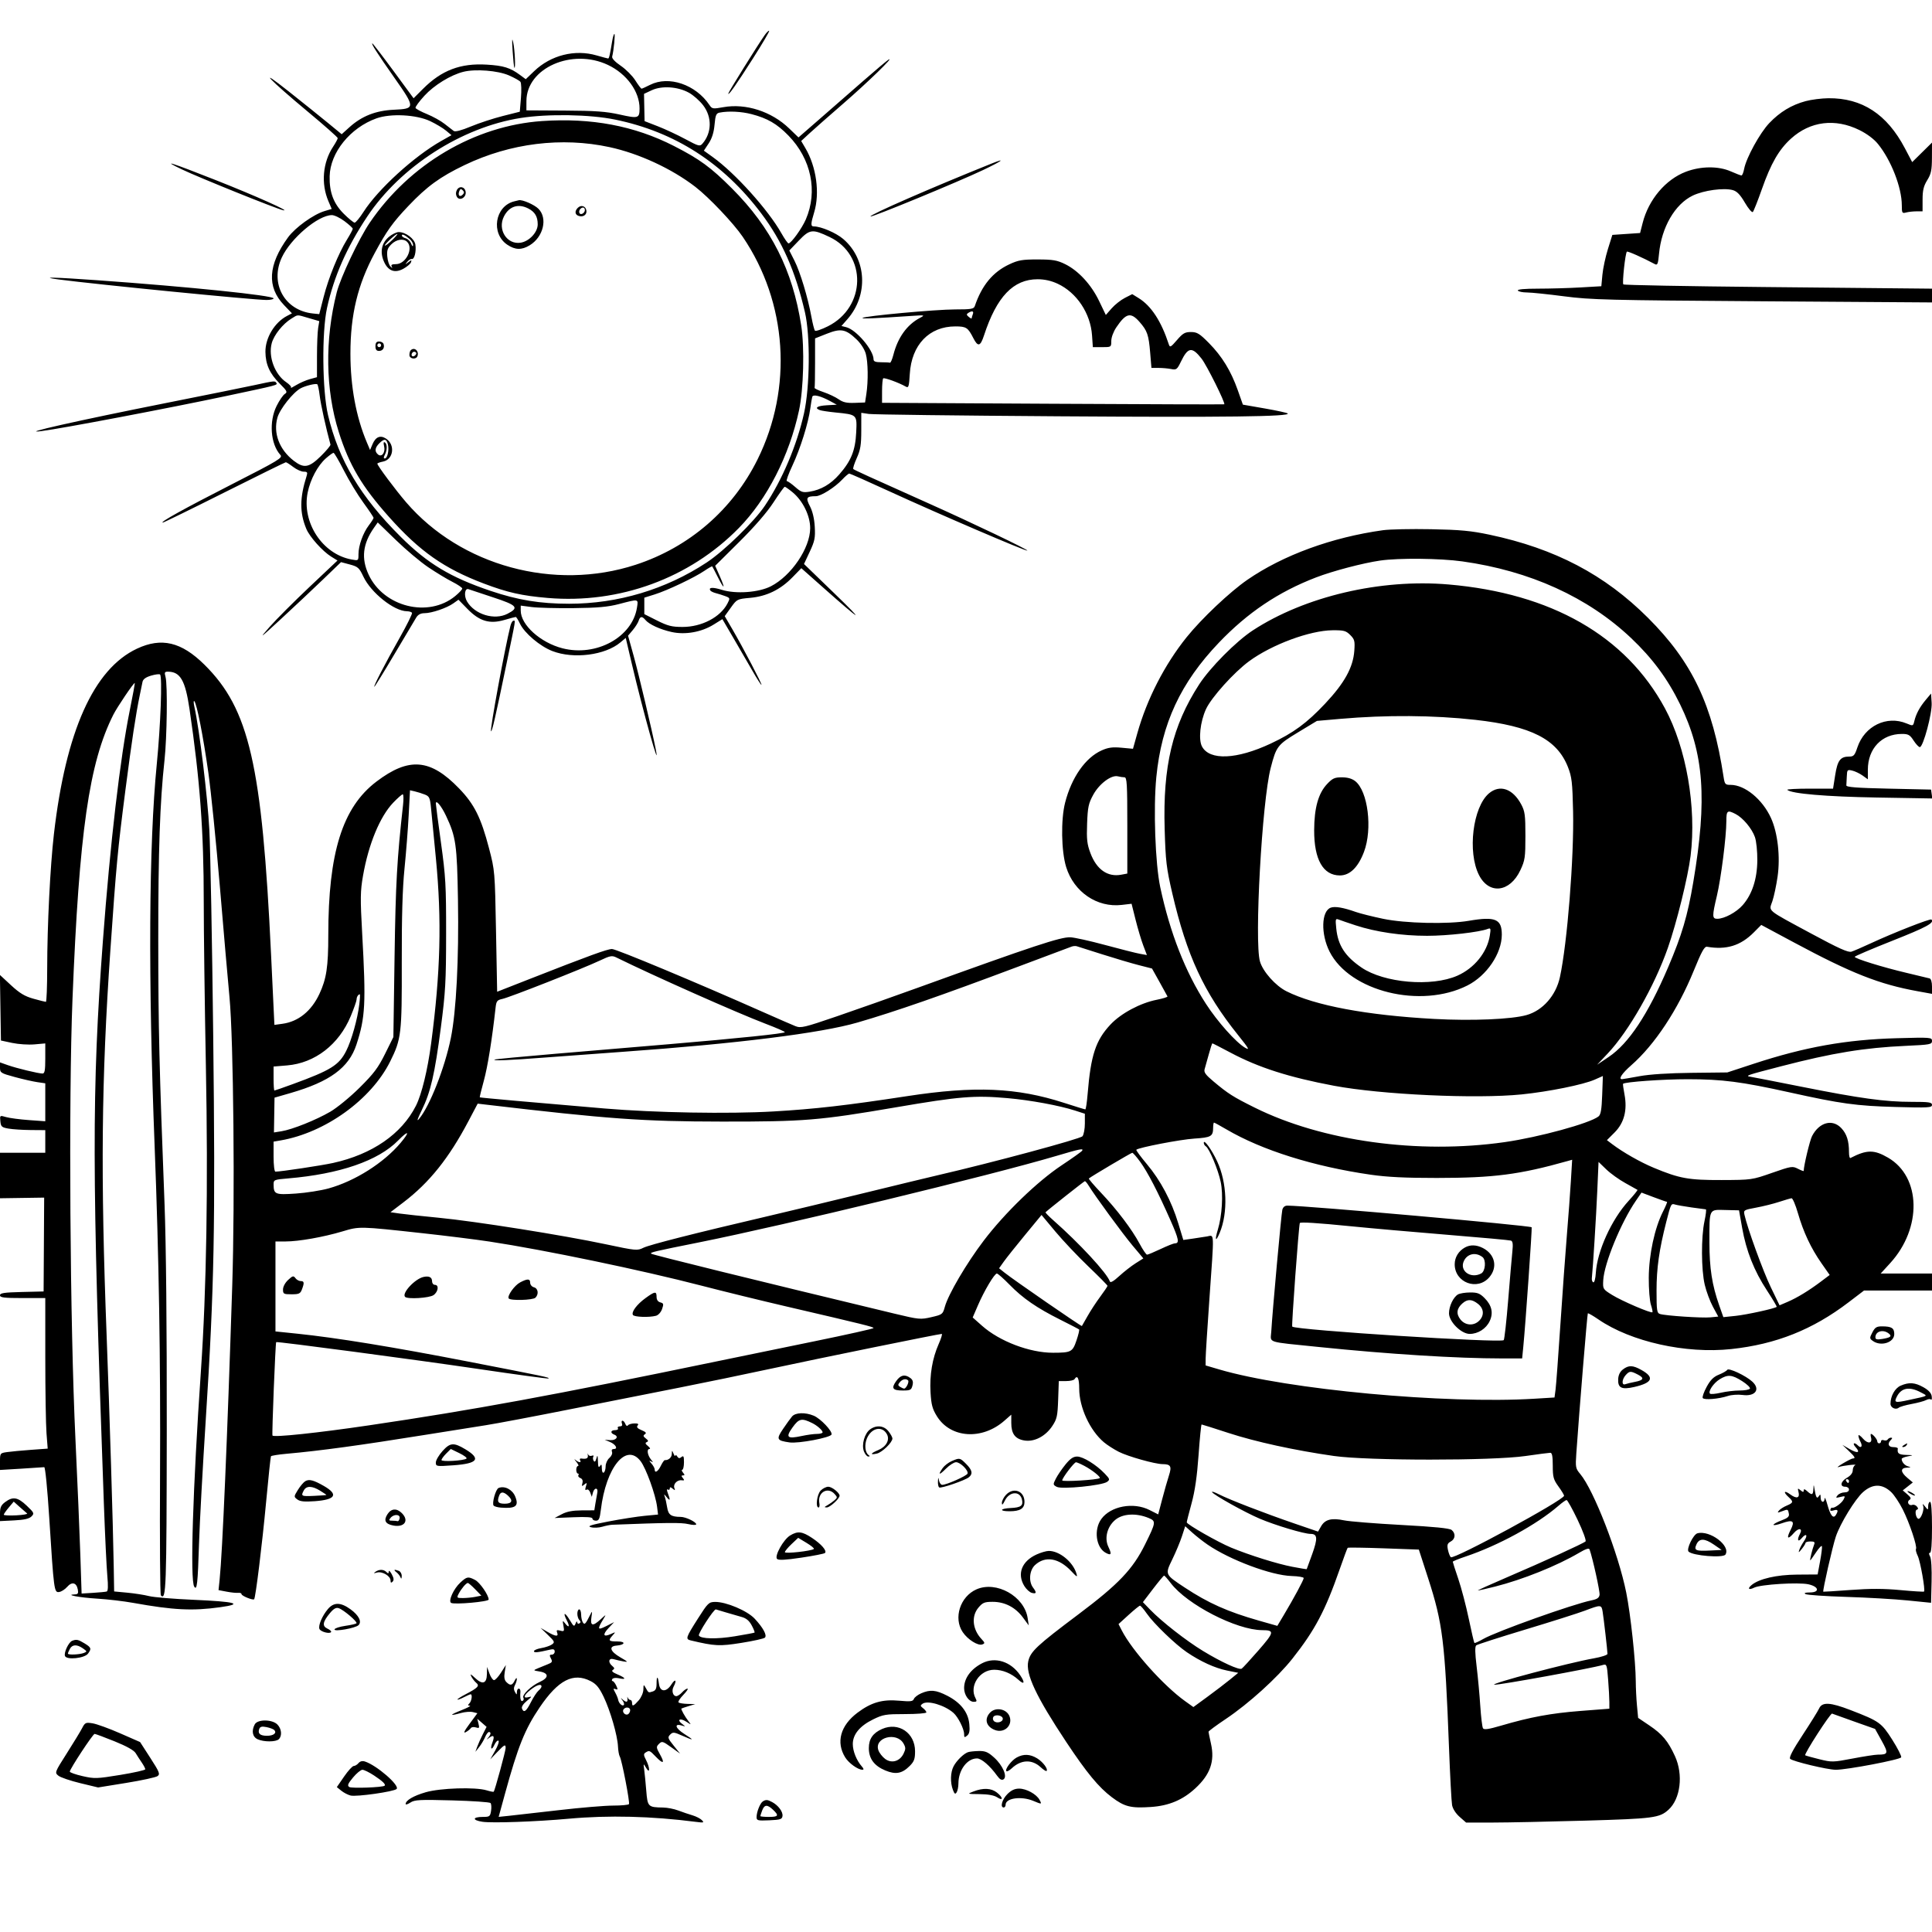 <svg version="1.1" width="1024" height="1024" xmlns="http://www.w3.org/2000/svg"><path d="M405.248 18.692 C 401.516 24.009,386.000 48.921,386.000 49.595 C 386.000 50.883,390.131 45.005,399.108 30.939 C 404.072 23.163,407.928 16.594,407.676 16.343 C 407.424 16.091,406.331 17.148,405.248 18.692 M324.478 21.750 C 323.278 29.095,322.834 31.000,322.324 31.000 C 322.040 31.000,319.287 30.267,316.206 29.372 C 304.708 26.029,291.965 29.235,283.140 37.690 L 278.663 41.980 275.581 39.706 C 270.397 35.880,266.852 34.784,257.945 34.254 C 244.055 33.427,234.061 37.224,224.217 47.068 L 219.204 52.082 208.513 37.541 C 202.634 29.543,197.612 23.000,197.355 23.000 C 196.562 23.000,199.903 28.206,209.185 41.434 C 220.196 57.124,220.181 57.650,208.715 58.169 C 199.154 58.602,191.744 61.526,185.179 67.457 L 181.098 71.144 173.799 65.139 C 169.785 61.837,160.425 54.323,153.000 48.441 C 135.517 34.593,142.622 42.102,163.250 59.274 C 171.912 66.485,179.000 72.758,179.000 73.214 C 179.000 73.670,177.895 75.721,176.544 77.771 C 171.049 86.113,170.082 97.326,174.056 106.619 L 175.817 110.738 172.006 111.880 C 166.119 113.644,156.464 120.596,152.673 125.801 C 142.035 140.409,141.342 152.103,150.546 161.709 L 154.738 166.084 152.119 167.453 C 145.524 170.899,140.596 179.105,140.681 186.500 C 140.757 193.154,142.939 197.991,148.267 203.320 C 152.182 207.235,152.481 207.843,150.959 208.793 C 150.018 209.381,148.067 212.232,146.624 215.128 C 142.478 223.447,143.380 235.343,148.594 241.104 C 149.993 242.650,147.959 243.881,122.806 256.725 C 97.554 269.620,84.365 276.934,86.284 276.981 C 86.715 276.991,101.423 269.800,118.969 261.000 C 136.515 252.200,151.155 245.000,151.502 245.000 C 151.849 245.000,153.608 246.125,155.411 247.500 C 157.214 248.875,159.711 250.000,160.961 250.000 C 162.862 250.000,163.117 250.367,162.519 252.250 C 158.814 263.915,158.774 271.736,162.373 280.351 C 164.147 284.595,170.981 292.207,175.558 295.036 L 178.873 297.085 164.016 311.117 C 155.844 318.835,146.320 328.378,142.850 332.325 C 137.052 338.919,137.550 338.569,149.002 328.000 C 155.855 321.675,165.802 312.324,171.106 307.220 L 180.750 297.941 185.454 299.199 C 189.717 300.339,190.386 300.939,192.593 305.605 C 196.661 314.203,208.863 323.910,215.691 323.978 C 216.896 323.990,218.105 324.360,218.377 324.801 C 218.649 325.241,215.706 331.204,211.836 338.051 C 204.004 351.911,197.747 364.000,198.407 364.000 C 198.644 364.000,203.432 356.238,209.046 346.750 C 214.660 337.262,219.882 328.488,220.650 327.250 C 221.585 325.743,223.018 325.000,224.988 325.000 C 228.797 325.000,236.744 322.299,240.249 319.814 L 242.998 317.865 247.749 322.736 C 254.118 329.265,259.481 330.874,267.301 328.601 C 270.330 327.720,273.055 327.000,273.357 327.000 C 273.659 327.000,274.657 328.583,275.575 330.517 C 277.986 335.597,286.200 342.547,292.798 345.090 C 304.034 349.420,320.759 347.281,328.842 340.479 L 331.653 338.114 334.874 351.807 C 340.856 377.235,350.316 410.994,347.539 397.000 C 345.540 386.928,338.490 357.136,335.876 347.714 L 332.883 336.928 335.372 333.969 C 336.742 332.342,338.148 330.108,338.498 329.005 C 339.264 326.592,340.311 326.465,342.061 328.573 C 344.028 330.944,349.846 333.618,356.000 334.982 C 363.161 336.568,371.781 335.048,378.189 331.069 L 382.879 328.158 388.824 338.329 C 392.093 343.923,396.641 351.762,398.928 355.750 C 401.216 359.737,403.312 363.000,403.585 363.000 C 404.175 363.000,393.949 343.441,388.179 333.534 L 384.123 326.569 387.376 322.034 C 390.586 317.561,390.723 317.492,397.611 316.870 C 406.341 316.082,413.630 312.540,420.020 305.980 L 424.718 301.156 436.455 311.565 C 456.819 329.626,459.061 330.780,442.319 314.583 L 426.138 298.929 429.180 292.429 C 431.829 286.768,432.173 285.063,431.842 279.215 C 431.598 274.887,430.691 271.019,429.291 268.334 C 426.941 263.826,427.420 263.000,432.386 263.000 C 435.119 263.000,442.484 258.353,446.437 254.134 C 448.052 252.410,449.717 251.000,450.136 251.000 C 450.555 251.000,460.034 255.198,471.199 260.329 C 497.294 272.321,543.965 292.368,544.513 291.821 C 544.989 291.345,515.200 277.097,492.500 266.944 C 460.631 252.690,452.772 249.105,452.259 248.592 C 451.967 248.300,452.798 245.685,454.106 242.780 C 456.060 238.440,456.485 235.837,456.492 228.152 L 456.500 218.804 460.500 219.399 C 462.700 219.727,507.925 220.288,561.000 220.645 C 649.729 221.242,684.112 220.818,682.504 219.146 C 682.162 218.791,676.678 217.593,670.317 216.485 L 658.751 214.469 656.054 206.828 C 652.445 196.602,647.694 188.838,640.750 181.815 C 635.789 176.798,634.485 175.998,631.250 175.985 C 628.069 175.971,626.942 176.616,623.821 180.235 C 620.512 184.072,620.077 184.299,619.490 182.500 C 615.506 170.290,610.191 162.135,603.537 158.023 L 600.109 155.904 596.210 157.893 C 594.065 158.987,590.916 161.471,589.211 163.412 L 586.112 166.942 582.545 159.527 C 578.347 150.798,571.543 143.427,564.500 139.979 C 560.273 137.909,558.032 137.529,550.000 137.516 C 541.828 137.502,539.722 137.865,534.933 140.111 C 526.199 144.207,520.380 151.255,516.656 162.250 C 516.145 163.758,514.702 164.000,506.219 164.000 C 496.046 164.000,458.178 167.489,457.145 168.522 C 456.609 169.057,463.163 168.785,483.000 167.447 C 490.321 166.953,490.429 166.979,487.500 168.534 C 480.716 172.136,475.869 178.888,473.526 188.000 C 472.890 190.475,472.061 192.387,471.685 192.250 C 471.308 192.113,469.200 192.000,467.000 192.000 C 464.065 192.000,463.000 191.590,463.000 190.460 C 463.000 185.543,453.829 174.748,448.518 173.415 L 445.986 172.780 449.125 169.205 C 460.362 156.407,459.376 137.325,446.927 126.669 C 443.110 123.402,435.148 120.000,431.318 120.000 C 429.636 120.000,429.671 118.656,431.511 112.591 C 434.622 102.334,432.719 88.417,426.842 78.456 L 424.643 74.730 429.101 70.615 C 431.553 68.352,439.621 61.247,447.030 54.827 C 459.750 43.805,474.271 29.717,471.000 31.571 C 470.175 32.039,464.082 37.164,457.459 42.961 C 450.837 48.757,440.422 57.851,434.315 63.168 L 423.212 72.836 418.268 68.071 C 408.930 59.071,395.308 54.672,383.393 56.809 C 377.848 57.804,377.414 57.738,376.038 55.683 C 368.736 44.775,354.439 39.933,344.500 45.000 C 342.342 46.100,340.335 46.999,340.039 46.998 C 339.742 46.997,338.252 45.021,336.727 42.606 C 335.201 40.192,331.730 36.705,329.013 34.858 C 325.978 32.795,324.224 30.922,324.464 30.000 C 325.298 26.804,326.160 18.000,325.639 18.000 C 325.337 18.000,324.815 19.688,324.478 21.750 M271.698 27.000 C 272.005 31.675,272.424 35.687,272.628 35.917 C 273.347 36.722,272.875 26.456,272.012 22.500 C 271.389 19.643,271.299 20.930,271.698 27.000 M322.215 34.409 C 332.174 39.120,339.008 48.533,338.979 57.500 C 338.962 62.715,338.311 62.916,328.500 60.722 C 321.228 59.096,315.612 58.690,299.251 58.605 L 279.001 58.500 279.017 53.500 C 279.072 36.063,303.185 25.406,322.215 34.409 M269.719 39.950 C 272.589 41.198,275.340 42.732,275.831 43.360 C 276.323 43.987,276.450 47.810,276.113 51.856 L 275.500 59.211 266.442 61.497 C 261.460 62.754,253.857 65.251,249.547 67.045 C 244.466 69.160,241.274 69.989,240.469 69.404 C 239.786 68.907,237.610 67.216,235.633 65.646 C 233.657 64.077,229.452 61.741,226.290 60.456 C 223.127 59.171,220.400 57.699,220.228 57.185 C 220.057 56.672,222.162 53.795,224.906 50.793 C 230.064 45.149,238.854 39.743,245.618 38.054 C 252.009 36.459,263.826 37.388,269.719 39.950 M365.160 49.151 C 367.496 50.443,370.890 53.447,372.703 55.828 C 377.474 62.090,377.306 70.408,372.293 76.166 C 370.955 77.702,370.253 77.514,363.299 73.763 C 359.151 71.526,352.579 68.459,348.697 66.948 L 341.637 64.201 341.490 56.975 L 341.344 49.748 345.422 47.833 C 350.767 45.323,359.265 45.891,365.160 49.151 M957.024 53.603 C 949.558 55.609,943.403 59.327,937.761 65.239 C 932.777 70.460,925.527 83.674,924.426 89.540 C 924.069 91.443,923.435 93.000,923.016 93.000 C 922.597 93.000,920.070 92.034,917.400 90.853 C 910.805 87.935,901.500 88.008,893.525 91.040 C 882.816 95.112,873.800 105.782,870.657 118.105 L 869.281 123.500 861.929 124.000 L 854.577 124.500 852.230 132.000 C 850.939 136.125,849.625 142.247,849.310 145.605 L 848.738 151.709 837.619 152.350 C 831.504 152.703,821.411 152.993,815.191 152.995 C 807.907 152.998,804.102 153.356,804.500 154.000 C 804.840 154.550,807.004 155.006,809.309 155.012 C 811.614 155.019,820.475 155.936,829.000 157.050 C 843.196 158.904,852.052 159.126,934.250 159.685 L 1024.000 160.294 1024.000 156.647 L 1024.000 153.000 1016.250 152.921 C 1011.987 152.878,975.331 152.521,934.790 152.128 C 894.250 151.735,860.777 151.111,860.407 150.740 C 859.714 150.048,861.420 134.247,862.280 133.387 C 862.678 132.989,870.727 136.568,877.113 139.983 C 878.493 140.721,878.810 139.937,879.315 134.534 C 880.626 120.495,887.766 108.174,897.213 103.652 C 903.046 100.860,913.720 99.417,918.472 100.778 C 920.638 101.398,922.362 103.199,924.824 107.413 C 926.683 110.594,928.580 112.815,929.040 112.348 C 929.499 111.882,931.666 106.410,933.853 100.188 C 938.634 86.594,942.876 79.248,949.298 73.444 C 959.479 64.243,972.644 62.596,985.483 68.917 C 989.540 70.914,993.217 73.664,995.357 76.300 C 1002.364 84.931,1008.000 99.432,1008.000 108.827 C 1008.000 112.908,1008.166 113.189,1010.250 112.630 C 1011.487 112.299,1013.962 112.021,1015.750 112.014 L 1019.000 112.000 1019.005 105.750 C 1019.009 100.863,1019.548 98.628,1021.474 95.500 C 1023.541 92.144,1023.943 90.217,1023.969 83.534 L 1024.000 75.568 1018.750 80.744 L 1013.500 85.920 1009.601 78.522 C 1000.099 60.495,986.901 51.886,969.040 52.066 C 965.443 52.102,960.036 52.794,957.024 53.603 M398.320 60.495 C 406.781 62.699,411.779 65.596,417.853 71.818 C 429.975 84.233,433.544 101.379,427.109 116.281 C 425.043 121.066,419.316 129.000,417.928 129.000 C 417.523 129.000,415.830 126.588,414.166 123.639 C 407.137 111.186,389.664 91.789,377.782 83.249 L 373.065 79.859 375.621 75.996 C 377.363 73.365,378.351 70.216,378.723 66.119 C 379.186 61.016,379.589 60.041,381.384 59.688 C 386.110 58.759,392.898 59.083,398.320 60.495 M228.000 64.205 C 231.025 65.641,234.803 67.902,236.396 69.230 L 239.292 71.644 233.896 74.695 C 219.460 82.856,200.352 100.293,192.649 112.334 C 190.656 115.450,188.548 118.000,187.965 118.000 C 187.382 118.000,184.766 115.861,182.151 113.247 C 176.784 107.879,174.522 101.842,174.720 93.411 C 175.013 80.865,185.636 67.720,199.500 62.745 C 207.050 60.036,220.688 60.735,228.000 64.205 M326.000 63.381 C 357.647 69.876,383.347 86.375,403.511 113.144 C 414.592 127.854,421.562 143.634,426.637 165.500 C 429.522 177.932,429.280 205.000,426.159 219.000 C 422.377 235.960,414.615 254.310,405.438 267.989 C 399.701 276.540,383.810 292.039,374.500 298.165 C 352.833 312.420,327.514 320.005,301.619 319.996 C 286.232 319.991,274.513 318.069,260.000 313.172 C 238.783 306.012,226.614 298.694,212.408 284.552 C 191.043 263.283,179.548 244.034,173.858 220.000 C 170.802 207.091,170.513 176.026,173.328 163.204 C 176.994 146.514,183.746 131.176,194.646 114.780 C 212.234 88.324,244.775 67.423,276.000 62.527 C 290.491 60.254,312.605 60.632,326.000 63.381 M287.337 64.157 C 251.625 66.589,217.072 86.969,195.965 118.051 C 190.246 126.473,180.473 147.105,178.472 154.982 C 172.107 180.033,172.491 206.623,179.539 228.934 C 185.100 246.539,191.784 257.838,206.195 274.000 C 222.475 292.258,235.375 301.314,256.500 309.316 C 268.993 314.048,276.600 315.758,290.344 316.926 C 328.272 320.147,365.562 306.486,391.652 279.812 C 406.587 264.543,418.337 241.554,423.505 217.491 C 425.911 206.289,426.474 184.238,424.655 172.500 C 420.114 143.209,408.754 120.706,388.031 99.953 C 376.763 88.668,370.853 84.342,357.159 77.354 C 336.258 66.687,313.459 62.378,287.337 64.157 M323.059 77.979 C 338.666 81.350,356.056 89.400,368.539 99.030 C 375.801 104.633,388.786 118.322,393.683 125.537 C 417.309 160.347,420.313 205.571,401.521 243.500 C 388.292 270.198,365.276 290.082,336.876 299.347 C 293.773 313.409,244.277 299.936,215.285 266.251 C 209.585 259.629,200.000 246.771,200.000 245.748 C 200.000 245.474,201.355 244.979,203.011 244.648 C 208.560 243.538,209.595 235.746,204.625 232.490 C 201.593 230.503,199.114 231.510,197.458 235.400 L 196.139 238.500 194.444 234.500 C 188.732 221.019,185.740 204.876,185.732 187.500 C 185.723 166.812,189.572 150.867,198.626 134.095 C 204.953 122.373,208.143 117.908,216.417 109.196 C 226.324 98.762,233.258 93.717,246.252 87.487 C 270.467 75.879,297.717 72.505,323.059 77.979 M525.500 86.710 C 493.830 99.429,460.613 113.946,461.393 114.726 C 461.981 115.314,507.884 96.387,521.000 90.149 C 531.195 85.300,533.614 83.451,525.500 86.710 M96.500 89.827 C 105.501 94.125,146.150 110.515,150.000 111.399 C 154.981 112.542,135.280 103.727,114.629 95.573 C 90.638 86.100,84.863 84.270,96.500 89.827 M242.152 100.715 C 241.516 101.904,241.511 103.162,242.138 104.282 C 243.521 106.754,247.240 104.692,246.811 101.693 C 246.416 98.930,243.442 98.306,242.152 100.715 M245.217 103.183 C 243.689 104.711,242.562 103.584,243.409 101.376 C 243.909 100.072,244.343 99.943,245.233 100.833 C 246.122 101.722,246.119 102.281,245.217 103.183 M272.500 106.733 C 262.301 109.286,260.031 123.771,268.898 129.720 C 273.073 132.521,276.497 132.604,280.759 130.005 C 288.021 125.578,290.387 115.660,285.377 110.649 C 283.197 108.470,276.869 105.709,275.000 106.122 C 274.725 106.182,273.600 106.457,272.500 106.733 M280.020 110.510 C 283.524 112.323,285.000 114.814,285.000 118.918 C 285.000 123.103,280.522 127.907,275.945 128.634 C 268.688 129.786,263.548 121.664,267.117 114.684 C 269.858 109.324,274.698 107.758,280.020 110.510 M306.229 110.171 C 304.563 111.837,304.682 113.664,306.500 114.362 C 308.951 115.302,311.131 113.920,310.803 111.633 C 310.451 109.177,308.005 108.395,306.229 110.171 M310.000 111.393 C 310.000 112.159,309.325 113.045,308.500 113.362 C 306.996 113.939,306.382 111.951,307.667 110.667 C 308.788 109.545,310.000 109.923,310.000 111.393 M182.621 117.250 C 184.996 119.037,186.952 120.831,186.969 121.235 C 186.986 121.639,185.602 124.243,183.892 127.020 C 179.331 134.433,174.121 147.250,171.502 157.500 L 169.203 166.500 165.851 166.153 C 150.872 164.604,142.925 150.293,149.365 136.464 C 154.092 126.312,168.581 114.054,175.902 114.013 C 177.223 114.006,180.247 115.463,182.621 117.250 M439.704 125.626 C 459.613 135.099,459.070 162.813,438.777 172.954 C 435.394 174.644,432.322 175.683,431.949 175.263 C 431.575 174.844,430.736 171.575,430.084 168.000 C 428.214 157.753,424.127 144.187,421.114 138.228 L 418.352 132.767 423.426 127.480 C 429.220 121.443,430.586 121.288,439.704 125.626 M206.111 125.560 C 202.301 128.766,201.306 133.402,203.367 138.336 C 205.554 143.569,209.139 144.988,213.781 142.455 C 215.752 141.380,217.581 139.825,217.845 139.000 C 218.272 137.667,218.113 137.667,216.413 139.000 C 214.652 140.381,214.607 140.363,215.846 138.782 C 216.586 137.837,217.671 137.162,218.257 137.282 C 219.638 137.564,220.701 133.322,220.165 129.671 C 219.704 126.533,215.035 123.010,211.327 123.004 C 210.131 123.002,207.784 124.152,206.111 125.560 M207.843 127.250 C 206.004 129.037,204.275 130.350,204.001 130.167 C 203.455 129.804,209.673 124.000,210.609 124.000 C 210.926 124.000,209.682 125.463,207.843 127.250 M217.250 126.807 C 218.213 127.634,218.971 129.028,218.937 129.905 C 218.897 130.900,218.520 130.619,217.934 129.156 C 217.417 127.866,216.096 126.576,214.997 126.289 C 213.899 126.002,213.000 125.343,213.000 124.824 C 213.000 123.780,214.587 124.520,217.250 126.807 M215.800 128.200 C 219.289 131.689,215.110 140.000,209.868 140.000 C 207.770 140.000,207.092 140.372,207.588 141.250 C 208.146 142.239,208.017 142.244,206.971 141.274 C 206.244 140.600,205.480 138.240,205.274 136.029 C 204.971 132.777,205.377 131.532,207.404 129.505 C 210.083 126.826,213.842 126.242,215.800 128.200 M31.000 148.113 C 50.826 150.734,134.433 158.987,141.250 158.995 C 143.313 158.998,145.000 158.623,145.000 158.162 C 145.000 156.595,100.460 152.008,51.269 148.510 C 28.442 146.886,20.555 146.732,31.000 148.113 M560.581 150.386 C 570.690 155.093,577.999 166.069,578.803 177.750 L 579.233 184.000 584.116 184.000 C 588.965 184.000,589.000 183.977,589.000 180.732 C 589.000 178.840,590.132 175.788,591.687 173.482 C 596.806 165.897,599.310 165.311,603.963 170.611 C 608.099 175.321,608.821 177.414,609.621 187.005 L 610.288 195.000 614.019 195.000 C 616.071 195.000,619.095 195.269,620.738 195.598 C 623.499 196.150,623.894 195.851,625.914 191.679 C 629.653 183.954,631.785 183.640,636.838 190.068 C 639.621 193.610,649.680 213.836,648.881 214.286 C 648.671 214.404,607.775 214.275,558.000 214.000 L 467.500 213.500 467.507 207.327 C 467.510 203.931,467.784 200.883,468.115 200.552 C 468.676 199.991,476.450 202.826,480.126 204.931 C 481.551 205.747,481.807 204.918,482.210 198.181 C 483.131 182.763,492.488 173.000,506.345 173.000 C 512.119 173.000,513.026 173.590,515.882 179.202 C 518.318 183.988,519.622 183.664,521.537 177.801 C 528.257 157.235,537.090 147.989,550.000 148.011 C 553.670 148.017,557.191 148.807,560.581 150.386 M515.607 166.582 C 515.273 167.452,515.000 168.407,515.000 168.704 C 515.000 169.002,514.304 168.667,513.453 167.961 C 512.217 166.935,512.166 166.511,513.203 165.854 C 515.252 164.554,516.267 164.861,515.607 166.582 M163.710 168.604 L 169.228 170.208 168.625 173.854 C 168.293 175.859,168.017 182.545,168.011 188.711 L 168.000 199.923 164.250 200.949 C 162.188 201.514,158.925 202.933,157.000 204.103 C 155.075 205.273,153.819 205.897,154.210 205.489 C 154.600 205.081,153.500 203.790,151.764 202.620 C 145.650 198.500,142.108 189.028,144.022 181.919 C 145.205 177.524,149.931 171.623,154.500 168.837 C 158.102 166.640,157.047 166.667,163.710 168.604 M453.985 179.881 C 456.211 182.004,458.236 185.154,458.884 187.500 C 460.096 191.887,460.234 202.006,459.176 208.913 L 458.500 213.325 453.000 213.531 C 448.794 213.689,446.799 213.243,444.521 211.637 C 442.882 210.482,439.282 208.773,436.521 207.838 C 433.759 206.903,431.613 205.882,431.750 205.569 C 431.887 205.256,432.000 199.229,432.000 192.176 L 432.000 179.352 438.250 176.878 C 445.688 173.934,448.267 174.426,453.985 179.881 M199.000 183.500 C 199.000 185.286,199.540 186.000,200.893 186.000 C 202.911 186.000,203.986 184.304,203.269 182.250 C 203.030 181.563,201.971 181.000,200.917 181.000 C 199.539 181.000,199.000 181.703,199.000 183.500 M202.000 183.000 C 202.000 183.550,201.550 184.000,201.000 184.000 C 200.450 184.000,200.000 183.550,200.000 183.000 C 200.000 182.450,200.450 182.000,201.000 182.000 C 201.550 182.000,202.000 182.450,202.000 183.000 M217.667 185.667 C 217.300 186.033,217.000 187.158,217.000 188.167 C 217.000 190.260,220.572 190.748,221.269 188.750 C 222.228 186.001,219.590 183.743,217.667 185.667 M220.104 188.296 C 218.820 189.580,217.519 188.588,218.469 187.050 C 218.837 186.455,219.596 186.251,220.156 186.597 C 220.839 187.019,220.822 187.578,220.104 188.296 M135.000 204.096 C 130.325 205.112,109.400 209.345,88.500 213.502 C 41.091 222.932,9.059 230.149,22.000 228.485 C 33.171 227.048,88.960 216.452,120.000 209.872 C 147.557 204.030,147.195 204.125,146.456 202.928 C 145.750 201.787,145.506 201.812,135.000 204.096 M169.448 209.737 C 169.980 214.229,172.842 227.208,175.157 235.624 C 175.290 236.106,172.994 238.863,170.056 241.750 C 163.807 247.892,161.097 248.365,155.747 244.250 C 148.052 238.330,144.732 229.599,147.041 221.353 C 148.314 216.806,155.309 207.980,159.368 205.799 C 161.814 204.484,167.195 203.163,168.133 203.647 C 168.481 203.827,169.073 206.567,169.448 209.737 M440.058 212.625 L 443.500 214.500 438.250 214.802 C 433.114 215.098,431.495 216.208,434.513 217.366 C 435.344 217.686,439.057 218.248,442.763 218.617 C 454.372 219.770,454.270 219.673,453.802 229.264 C 453.337 238.795,451.085 244.350,444.784 251.508 C 440.249 256.661,435.116 259.638,429.115 260.598 C 425.514 261.173,424.638 260.889,421.489 258.124 C 419.532 256.406,417.525 255.000,417.030 255.000 C 416.535 255.000,417.871 251.285,419.998 246.745 C 424.212 237.753,428.429 224.285,429.482 216.456 C 429.849 213.730,430.317 210.962,430.522 210.305 C 430.969 208.872,434.944 209.839,440.058 212.625 M205.589 235.500 C 206.344 238.508,205.360 243.000,203.946 243.000 C 203.264 243.000,203.270 242.363,203.965 241.066 C 205.295 238.580,205.293 235.299,203.960 234.475 C 203.285 234.058,203.149 234.744,203.572 236.429 C 204.402 239.736,202.376 242.557,200.367 240.890 C 198.453 239.301,198.664 237.336,201.000 235.000 C 203.651 232.349,204.831 232.478,205.589 235.500 M182.308 249.459 C 184.952 254.656,189.565 262.261,192.558 266.360 C 195.551 270.459,198.000 274.109,198.000 274.473 C 198.000 274.836,196.884 276.597,195.520 278.385 C 192.417 282.453,190.000 289.176,190.000 293.737 C 190.000 297.222,189.999 297.222,186.250 296.527 C 170.836 293.669,159.857 276.838,163.081 261.006 C 164.494 254.064,168.415 246.721,172.731 242.931 C 174.567 241.319,176.391 240.002,176.785 240.005 C 177.178 240.007,179.664 244.261,182.308 249.459 M420.056 260.894 C 425.530 265.407,429.441 273.392,429.413 280.000 C 429.368 290.489,419.404 305.197,408.592 310.734 C 402.109 314.054,390.033 314.928,382.579 312.618 C 377.810 311.140,375.432 311.273,376.474 312.958 C 376.753 313.409,378.091 314.057,379.446 314.397 C 380.802 314.738,383.071 315.457,384.488 315.995 C 386.969 316.939,387.009 317.082,385.568 319.868 C 381.817 327.122,371.919 332.294,361.789 332.294 C 356.099 332.294,353.962 331.757,348.266 328.897 L 341.500 325.500 341.500 321.137 L 341.500 316.775 347.000 315.055 C 353.699 312.961,368.092 306.126,373.367 302.534 C 375.494 301.086,377.353 300.036,377.497 300.201 C 377.641 300.365,378.946 302.863,380.397 305.750 C 383.882 312.688,384.630 312.481,381.516 305.440 L 379.057 299.881 391.844 287.190 C 400.037 279.058,406.551 271.537,409.978 266.250 C 412.919 261.712,415.600 258.000,415.935 258.000 C 416.270 258.000,418.124 259.303,420.056 260.894 M227.000 300.664 C 231.125 303.443,236.863 306.914,239.750 308.376 C 242.637 309.838,245.000 311.443,245.000 311.944 C 245.000 312.445,243.327 314.234,241.282 315.919 C 227.107 327.603,203.376 321.741,195.386 304.581 C 191.367 295.951,192.255 288.207,198.238 279.700 L 200.208 276.900 209.854 286.254 C 215.159 291.400,222.875 297.884,227.000 300.664 M733.000 281.024 C 705.953 284.782,680.104 294.230,661.157 307.285 C 651.899 313.663,636.920 327.815,628.980 337.685 C 617.275 352.235,607.896 370.506,602.791 388.705 L 600.500 396.871 594.433 396.308 C 589.675 395.866,587.408 396.170,583.933 397.715 C 575.291 401.557,567.942 412.061,564.522 425.460 C 562.223 434.464,562.500 451.171,565.087 459.547 C 569.172 472.771,581.478 481.159,594.542 479.624 L 599.757 479.011 601.897 487.544 C 603.074 492.237,604.903 498.355,605.961 501.139 L 607.884 506.201 604.192 505.534 C 602.161 505.167,593.878 503.074,585.785 500.882 C 577.692 498.690,569.367 496.844,567.285 496.780 C 562.034 496.618,548.054 501.243,486.500 523.506 C 473.300 528.280,453.999 535.097,443.608 538.655 C 426.308 544.580,424.454 545.021,421.608 543.888 C 419.899 543.208,412.200 539.855,404.500 536.438 C 368.908 520.642,326.637 503.000,324.382 503.000 C 321.895 503.000,312.547 506.403,280.500 518.975 L 263.500 525.644 262.900 493.572 C 262.307 461.868,262.264 461.365,259.210 449.676 C 254.937 433.326,251.410 426.266,243.342 417.909 C 228.092 402.113,216.760 401.173,199.500 414.273 C 181.525 427.915,174.000 451.923,174.000 495.624 C 174.000 512.414,173.033 518.806,169.278 526.825 C 165.029 535.896,158.134 541.472,149.737 542.623 L 145.440 543.212 143.666 505.856 C 138.889 405.287,132.097 375.760,108.334 352.276 C 96.140 340.225,85.605 337.721,72.636 343.790 C 49.654 354.544,34.861 387.548,28.573 442.097 C 26.597 459.235,25.032 490.539,25.014 513.250 C 25.006 523.013,24.692 531.000,24.316 531.000 C 23.939 531.000,20.959 530.250,17.693 529.334 C 13.097 528.044,10.422 526.433,5.853 522.204 L -0.048 516.740 0.226 534.120 L 0.500 551.500 6.500 552.776 C 9.800 553.478,15.088 553.823,18.250 553.542 L 24.000 553.031 24.000 561.015 C 24.000 567.293,23.693 569.000,22.562 569.000 C 20.379 569.000,8.910 566.232,4.186 564.566 L 0.000 563.089 0.000 565.905 C 0.000 568.571,0.416 568.835,7.750 570.827 C 12.013 571.985,17.413 573.212,19.750 573.554 L 24.000 574.176 24.000 584.238 L 24.000 594.299 15.250 593.666 C 10.438 593.317,5.011 592.598,3.191 592.069 C -0.097 591.112,-0.117 591.126,0.191 594.291 C 0.468 597.149,0.912 597.550,4.500 598.181 C 6.700 598.568,11.987 598.911,16.250 598.942 L 24.000 599.000 24.000 605.000 L 24.000 611.000 12.000 611.000 L 0.000 611.000 -0.000 623.053 L -0.000 635.106 11.703 634.933 L 23.407 634.759 23.261 659.630 L 23.114 684.500 11.557 684.782 C 2.190 685.010,0.000 685.342,0.000 686.532 C 0.000 687.741,2.115 688.000,12.000 688.000 L 24.000 688.000 24.006 719.750 C 24.009 737.212,24.297 755.167,24.646 759.649 L 25.281 767.797 16.390 768.446 C 11.501 768.803,5.813 769.338,3.750 769.636 C 0.057 770.168,0.000 770.244,0.000 774.642 L 0.000 779.107 11.250 778.431 C 17.438 778.059,22.925 777.697,23.445 777.627 C 23.981 777.555,25.127 789.138,26.098 804.434 C 28.555 843.161,28.688 844.164,31.329 843.798 C 32.516 843.634,34.432 842.412,35.586 841.083 C 38.095 838.193,40.532 838.770,41.229 842.418 C 41.631 844.522,41.332 845.012,39.611 845.063 C 34.118 845.228,42.128 846.745,51.500 847.314 C 57.000 847.648,65.550 848.650,70.500 849.541 C 91.996 853.409,102.033 853.906,116.834 851.838 C 129.314 850.094,124.954 848.895,102.621 847.931 C 92.105 847.477,81.475 846.590,79.000 845.960 C 76.525 845.329,71.350 844.518,67.500 844.157 L 60.500 843.500 60.274 830.000 C 59.913 808.406,58.074 748.606,56.538 708.500 C 53.256 622.798,53.735 572.551,58.494 503.716 C 61.623 458.441,62.353 450.689,66.520 418.391 C 69.810 392.900,71.974 378.610,74.075 368.500 C 74.647 365.750,75.304 362.562,75.535 361.415 C 75.823 359.989,77.257 358.940,80.075 358.096 C 82.341 357.417,84.488 357.156,84.847 357.516 C 86.068 358.741,85.120 384.429,83.096 405.000 C 78.878 447.867,78.489 518.305,81.975 608.000 C 84.220 665.758,85.129 721.012,84.823 781.165 C 84.645 816.180,84.845 845.175,85.267 845.598 C 88.074 848.412,88.285 842.479,88.391 757.809 C 88.460 703.641,88.024 659.211,87.223 638.500 C 84.398 565.504,83.906 544.809,83.885 498.157 C 83.864 451.042,84.771 424.854,87.182 403.000 C 88.516 390.898,88.865 362.806,87.731 358.750 C 87.079 356.420,87.263 356.000,88.934 356.000 C 95.545 356.000,98.196 360.557,100.440 375.778 C 105.988 413.415,108.004 440.670,107.989 477.830 C 107.983 493.048,108.494 532.400,109.124 565.277 C 110.344 628.829,109.452 683.474,106.495 726.500 C 102.197 789.019,100.697 837.392,102.947 840.948 C 104.403 843.250,104.824 839.454,105.491 818.000 C 105.824 807.275,107.442 777.575,109.087 752.000 C 113.568 682.303,114.182 650.373,113.001 548.500 C 112.434 499.550,111.516 450.675,110.962 439.889 C 110.079 422.703,105.673 386.401,103.056 374.754 C 102.562 372.556,102.533 371.150,102.991 371.629 C 104.326 373.027,107.673 390.068,110.427 409.500 C 111.831 419.400,114.582 446.625,116.540 470.000 C 118.499 493.375,120.790 519.700,121.631 528.500 C 123.764 550.816,124.571 635.517,123.089 681.500 C 120.473 762.673,117.889 822.896,116.413 837.148 L 115.827 842.795 120.164 843.623 C 122.549 844.079,125.287 844.355,126.250 844.238 C 127.213 844.120,128.000 844.424,128.000 844.914 C 128.000 845.837,134.040 848.294,134.696 847.638 C 135.470 846.863,138.951 818.588,141.054 796.000 C 142.257 783.075,143.405 772.216,143.606 771.869 C 143.807 771.522,147.465 770.925,151.736 770.544 C 169.817 768.927,190.489 766.108,225.500 760.483 C 237.600 758.538,252.000 756.247,257.500 755.391 C 263.000 754.535,283.025 750.748,302.000 746.976 C 320.975 743.203,347.075 738.033,360.000 735.486 C 372.925 732.940,394.975 728.381,409.000 725.356 C 433.865 719.993,497.677 707.000,499.151 707.000 C 499.558 707.000,498.826 709.406,497.526 712.346 C 494.155 719.968,492.671 728.759,493.204 737.955 C 493.584 744.532,494.174 746.746,496.582 750.634 C 503.804 762.293,520.490 763.411,532.315 753.028 L 536.000 749.793 536.000 754.174 C 536.000 759.922,538.028 762.660,542.895 763.482 C 548.156 764.371,554.117 761.291,557.749 755.807 C 560.194 752.115,560.538 750.561,560.844 741.827 L 561.187 732.000 565.035 732.000 C 567.151 732.000,569.160 731.550,569.500 731.000 C 571.024 728.533,572.000 730.470,572.000 735.962 C 572.000 745.887,577.652 758.164,585.111 764.440 C 586.857 765.909,590.403 768.184,592.991 769.495 C 597.902 771.984,612.137 775.989,616.167 776.015 C 620.530 776.044,621.157 777.162,619.559 782.061 C 618.762 784.503,617.157 790.137,615.991 794.582 L 613.872 802.663 609.266 800.332 C 600.728 796.009,588.711 798.247,583.735 805.087 C 579.624 810.738,580.875 820.257,586.096 823.051 C 589.001 824.606,589.344 823.788,587.451 819.820 C 585.267 815.240,586.819 809.171,591.096 805.573 C 595.060 802.237,602.233 801.834,608.824 804.577 C 612.799 806.230,612.721 806.808,606.945 818.500 C 600.408 831.736,592.878 839.643,571.601 855.620 C 549.490 872.223,546.166 875.332,545.000 880.500 C 543.491 887.192,549.169 899.251,565.183 923.362 C 575.993 939.636,582.350 947.333,589.302 952.564 C 596.045 957.638,599.373 958.466,610.069 957.733 C 619.555 957.083,626.861 954.013,633.509 947.885 C 641.441 940.573,643.931 933.535,641.862 924.270 C 641.153 921.097,640.557 918.218,640.537 917.873 C 640.517 917.529,644.620 914.491,649.657 911.122 C 661.792 903.004,676.981 889.250,685.004 879.112 C 696.941 864.029,702.427 853.651,710.098 831.642 C 712.180 825.670,714.067 820.600,714.291 820.375 C 714.516 820.151,723.097 820.270,733.360 820.641 L 752.020 821.315 756.970 836.601 C 764.671 860.385,765.858 870.017,767.990 926.000 C 768.566 941.125,769.303 954.959,769.628 956.743 C 769.983 958.687,771.591 961.190,773.645 962.993 L 777.070 966.000 791.285 965.990 C 799.103 965.985,821.172 965.527,840.326 964.972 C 876.454 963.925,879.557 963.519,884.320 959.212 C 890.718 953.426,892.266 940.602,887.754 930.765 C 884.097 922.789,881.045 919.135,874.173 914.505 L 868.243 910.509 867.629 904.005 C 867.291 900.427,867.002 894.575,866.987 891.000 C 866.942 880.623,864.258 855.662,861.944 844.117 C 857.805 823.467,844.735 789.781,837.548 781.240 C 835.095 778.325,834.973 777.680,835.482 770.321 C 837.005 748.283,841.267 696.450,841.583 696.110 C 841.783 695.895,844.321 697.349,847.223 699.340 C 864.451 711.157,893.489 717.631,917.615 715.034 C 941.351 712.478,960.762 704.744,979.741 690.280 L 987.982 684.000 1005.991 684.000 L 1024.000 684.000 1024.000 679.500 L 1024.000 675.000 1010.400 675.000 L 996.799 675.000 1001.850 669.474 C 1018.794 650.934,1018.243 623.773,1000.716 613.597 C 993.260 609.268,989.449 609.303,980.750 613.781 C 980.337 613.993,980.000 612.610,980.000 610.708 C 980.000 604.731,978.828 601.027,975.967 597.964 C 971.241 592.906,964.224 594.798,960.419 602.157 C 959.236 604.444,956.000 617.962,956.000 620.614 C 956.000 620.854,954.632 620.344,952.960 619.479 C 950.050 617.975,949.461 618.067,939.210 621.650 C 928.602 625.358,928.348 625.394,912.500 625.447 C 895.010 625.505,890.188 624.634,876.535 618.950 C 869.426 615.991,860.219 610.755,854.468 606.402 L 851.697 604.303 855.759 600.241 C 860.830 595.170,862.594 588.404,861.016 580.082 C 860.452 577.109,860.105 574.569,860.245 574.437 C 861.318 573.429,881.392 572.006,894.500 572.009 C 912.790 572.012,922.917 573.320,948.500 578.984 C 975.845 585.038,983.828 586.136,1004.750 586.721 C 1022.094 587.205,1024.000 587.097,1024.000 585.629 C 1024.000 584.223,1022.502 584.000,1013.034 584.000 C 999.156 584.000,985.767 582.160,955.000 576.024 C 941.525 573.337,929.375 570.961,928.000 570.745 C 924.683 570.223,925.427 569.964,944.000 565.154 C 971.453 558.043,988.029 555.332,1010.250 554.317 C 1023.038 553.733,1024.000 553.551,1024.000 551.724 C 1024.000 549.823,1023.397 549.776,1005.250 550.276 C 978.522 551.012,956.562 554.936,929.552 563.801 L 915.500 568.413 896.500 568.625 C 884.451 568.759,874.390 569.408,869.000 570.400 C 864.325 571.260,860.163 571.971,859.750 571.982 C 857.610 572.034,859.636 568.964,864.638 564.576 C 877.084 553.660,889.302 535.171,897.714 514.523 C 901.905 504.236,903.386 501.563,904.760 501.800 C 914.998 503.567,922.539 501.253,929.561 494.190 L 933.500 490.228 950.959 499.588 C 981.348 515.880,995.997 521.660,1016.250 525.348 L 1024.000 526.760 1024.000 522.848 C 1024.000 520.574,1023.477 518.790,1022.750 518.585 C 1022.063 518.392,1016.524 517.059,1010.443 515.625 C 997.794 512.641,982.981 508.045,983.040 507.124 C 983.061 506.781,992.110 502.923,1003.147 498.552 C 1021.191 491.405,1025.431 489.098,1023.699 487.366 C 1023.076 486.743,1003.647 494.363,991.556 499.972 C 987.125 502.028,982.505 504.025,981.289 504.410 C 979.601 504.944,974.622 502.707,960.281 494.969 C 935.719 481.717,937.513 483.201,939.389 477.675 C 940.230 475.198,941.472 469.338,942.150 464.652 C 943.674 454.110,942.242 441.393,938.648 433.542 C 934.108 423.627,924.815 416.000,917.272 416.000 C 914.398 416.000,914.129 415.696,913.528 411.750 C 907.716 373.590,896.944 350.912,873.510 327.500 C 850.560 304.571,824.240 290.755,789.500 283.403 C 779.694 281.328,774.026 280.795,758.500 280.492 C 748.050 280.288,736.575 280.527,733.000 281.024 M775.054 297.551 C 810.858 302.545,841.632 316.526,864.529 338.200 C 875.844 348.910,883.919 359.840,890.514 373.371 C 903.153 399.304,904.935 423.394,897.480 467.500 C 894.444 485.461,891.462 495.554,884.125 512.708 C 873.443 537.681,863.250 553.070,852.688 560.169 L 846.500 564.328 852.153 558.340 C 863.270 546.563,876.876 522.684,883.968 502.500 C 888.642 489.196,894.654 464.884,896.052 453.628 C 899.253 427.852,893.777 396.390,882.435 375.400 C 861.705 337.032,822.274 314.471,767.750 309.780 C 731.732 306.682,691.596 316.102,664.000 334.131 C 655.193 339.885,641.297 353.894,635.524 362.840 C 621.390 384.740,616.312 406.060,617.292 439.387 C 617.796 456.524,618.215 460.051,621.343 473.500 C 629.013 506.469,638.100 526.050,656.205 548.615 C 661.968 555.798,662.553 556.853,659.923 555.320 C 655.092 552.503,645.280 541.502,639.173 532.055 C 628.236 515.133,620.121 494.427,614.965 470.280 C 612.302 457.809,611.252 428.469,612.875 411.887 C 615.649 383.549,625.751 361.843,646.045 340.615 C 661.305 324.652,677.585 313.719,697.500 306.059 C 706.411 302.631,722.343 298.439,731.500 297.113 C 741.401 295.679,763.202 295.898,775.054 297.551 M261.280 316.589 C 274.172 320.820,275.274 322.065,268.997 325.305 C 262.070 328.881,251.621 325.707,247.531 318.784 C 245.777 315.814,246.311 311.530,248.340 312.289 C 248.978 312.527,254.801 314.462,261.280 316.589 M337.599 322.105 C 335.093 337.780,315.994 348.188,298.133 343.613 C 286.445 340.618,276.000 331.200,276.000 323.653 L 276.000 320.983 281.750 321.741 C 284.913 322.159,294.925 322.419,304.000 322.321 C 316.726 322.182,322.216 321.693,328.000 320.180 C 338.698 317.384,338.365 317.317,337.599 322.105 M270.526 331.750 C 267.573 343.515,259.581 386.915,260.246 387.580 C 260.762 388.096,262.539 380.345,268.583 351.207 C 273.585 327.094,273.282 329.000,272.108 329.000 C 271.618 329.000,270.906 330.238,270.526 331.750 M715.661 336.570 C 717.961 338.870,718.186 339.750,717.810 344.953 C 717.173 353.763,712.591 362.051,702.339 372.942 C 692.607 383.280,685.536 388.473,673.524 394.102 C 655.475 402.560,641.108 403.177,637.089 395.666 C 635.114 391.976,636.120 382.559,639.207 375.840 C 642.039 369.675,654.042 356.342,662.055 350.459 C 674.096 341.621,694.248 334.148,706.295 334.053 C 712.298 334.006,713.391 334.300,715.661 336.570 M68.834 376.250 C 63.689 401.595,58.448 446.460,54.551 498.500 C 48.604 577.919,48.677 621.482,55.053 797.000 C 55.662 813.775,56.489 831.034,56.891 835.354 C 57.380 840.623,57.271 843.316,56.560 843.536 C 55.977 843.716,52.744 844.031,49.375 844.236 L 43.251 844.609 42.579 824.055 C 42.210 812.750,41.047 785.275,39.994 763.000 C 37.093 701.615,36.294 582.877,38.424 529.500 C 41.955 440.988,47.230 404.285,60.084 378.784 C 62.109 374.767,70.727 362.000,71.414 362.000 C 71.586 362.000,70.425 368.413,68.834 376.250 M1020.714 370.917 C 1017.500 374.749,1015.554 378.361,1014.635 382.197 C 1013.998 384.854,1013.939 384.872,1010.526 383.447 C 1000.001 379.049,988.223 384.792,984.446 396.163 C 983.048 400.371,982.485 401.000,980.111 401.000 C 975.434 401.000,973.919 403.002,972.691 410.801 L 971.557 418.000 959.112 418.000 C 952.267 418.000,946.950 418.284,947.297 418.631 C 949.321 420.655,967.920 422.249,994.833 422.705 L 1024.166 423.202 1023.833 420.851 L 1023.500 418.500 1001.000 418.000 C 983.857 417.619,978.524 417.202,978.600 416.250 C 978.655 415.563,978.768 413.376,978.850 411.392 C 978.992 407.985,979.154 407.820,981.750 408.439 C 983.263 408.799,985.737 409.987,987.250 411.077 L 990.000 413.060 990.000 407.998 C 990.000 396.755,997.370 389.000,1008.056 389.000 C 1011.441 389.000,1012.293 389.480,1014.241 392.488 C 1015.483 394.406,1016.965 395.981,1017.534 395.988 C 1019.338 396.009,1024.162 378.000,1023.815 372.541 L 1023.500 367.595 1020.714 370.917 M782.000 381.536 C 811.591 384.851,825.264 391.827,831.044 406.559 C 833.095 411.786,833.422 414.604,833.767 430.000 C 834.313 454.343,830.684 500.037,826.783 517.938 C 824.665 527.656,817.691 535.577,809.118 538.003 C 801.111 540.268,780.134 541.149,760.159 540.058 C 724.335 538.103,697.034 532.993,681.877 525.408 C 676.062 522.498,669.368 514.981,667.809 509.610 C 664.759 499.105,668.872 424.860,673.491 407.035 C 676.466 395.556,677.084 394.749,687.963 388.168 L 697.999 382.097 710.250 381.023 C 734.708 378.878,759.878 379.058,782.000 381.536 M596.000 411.987 C 597.294 411.999,597.500 415.507,597.500 437.502 L 597.500 463.004 594.257 463.612 C 587.068 464.960,581.224 460.869,577.964 452.208 C 576.159 447.413,575.875 444.900,576.189 436.500 C 576.517 427.740,576.924 425.842,579.471 421.194 C 582.660 415.375,589.059 410.598,592.500 411.468 C 593.600 411.745,595.175 411.979,596.000 411.987 M703.379 415.560 C 698.744 420.474,696.576 428.215,696.534 440.000 C 696.478 455.563,701.274 464.000,710.177 464.000 C 715.454 464.000,719.851 459.695,722.946 451.500 C 727.532 439.355,725.051 419.331,718.302 414.023 C 716.586 412.673,714.233 412.000,711.233 412.000 C 707.375 412.000,706.259 412.505,703.379 415.560 M789.210 420.477 C 780.614 427.709,777.691 451.634,783.913 463.830 C 789.255 474.300,800.305 472.985,805.817 461.224 C 808.279 455.971,808.500 454.471,808.500 443.000 C 808.500 431.997,808.234 430.002,806.278 426.345 C 801.821 418.009,794.950 415.647,789.210 420.477 M225.180 421.127 C 227.573 422.071,227.925 422.846,228.457 428.342 C 228.785 431.729,229.941 443.672,231.027 454.882 C 234.203 487.687,233.496 515.285,228.513 553.000 C 226.644 567.147,223.508 580.020,220.461 586.059 C 212.898 601.045,197.279 611.827,176.500 616.405 C 170.457 617.737,148.772 621.000,145.966 621.000 C 145.426 621.000,145.000 617.493,145.000 613.045 L 145.000 605.091 148.750 604.443 C 172.390 600.357,196.741 582.813,206.786 562.629 C 212.720 550.706,213.032 548.036,212.947 510.000 C 212.893 485.895,213.328 470.952,214.390 460.407 C 215.226 452.106,216.224 439.362,216.608 432.087 L 217.306 418.860 219.903 419.464 C 221.331 419.797,223.706 420.545,225.180 421.127 M213.614 426.750 C 210.423 455.244,209.695 468.278,209.125 507.079 L 208.500 549.657 204.082 558.579 C 200.435 565.945,198.082 569.068,190.582 576.500 C 185.546 581.491,178.604 587.179,175.000 589.269 C 167.392 593.681,154.913 598.670,149.206 599.583 L 145.197 600.224 145.349 591.003 L 145.500 581.781 153.977 579.333 C 174.835 573.307,184.898 565.916,188.912 553.673 C 193.646 539.236,194.028 531.845,191.958 494.706 C 190.919 476.067,190.973 472.372,192.399 464.186 C 195.318 447.435,201.376 432.774,208.414 425.429 C 210.748 422.993,213.017 421.000,213.458 421.000 C 213.898 421.000,213.969 423.587,213.614 426.750 M236.383 432.352 C 241.653 443.511,242.239 447.626,242.732 476.964 C 243.259 508.306,241.829 536.042,238.955 550.188 C 235.747 565.983,227.800 586.216,222.141 593.000 C 220.729 594.692,221.176 593.224,223.524 588.453 C 228.217 578.921,230.434 569.325,233.677 544.500 C 236.104 525.930,236.424 520.203,236.449 495.000 C 236.474 469.317,236.206 464.548,233.738 446.756 C 232.232 435.897,231.000 426.504,231.000 425.884 C 231.000 423.645,233.938 427.176,236.383 432.352 M919.901 431.449 C 923.807 433.469,928.535 439.110,930.140 443.664 C 930.900 445.823,931.458 451.216,931.415 456.000 C 931.327 465.909,928.675 474.023,923.656 479.739 C 920.334 483.522,914.002 486.941,910.250 486.978 C 907.430 487.006,907.401 485.681,909.982 474.813 C 912.188 465.525,915.000 443.357,915.000 435.256 C 915.000 429.592,915.524 429.185,919.901 431.449 M705.305 481.083 C 700.318 482.928,699.998 495.057,704.690 504.356 C 715.379 525.536,753.090 534.806,777.770 522.319 C 788.013 517.136,795.971 505.382,795.990 495.405 C 796.006 487.084,792.551 485.629,778.500 488.042 C 767.479 489.934,744.680 489.410,733.141 486.999 C 727.443 485.808,720.918 484.175,718.641 483.370 C 711.958 481.006,707.555 480.251,705.305 481.083 M718.526 490.464 C 729.242 493.982,743.070 496.000,756.426 495.996 C 767.334 495.992,783.960 494.104,788.532 492.349 C 790.122 491.739,790.237 492.116,789.628 495.926 C 788.213 504.771,781.419 513.158,772.455 517.123 C 758.807 523.160,733.599 521.012,721.582 512.787 C 712.919 506.858,709.172 501.071,708.257 492.205 C 707.726 487.052,707.819 486.717,709.593 487.411 C 710.642 487.821,714.662 489.195,718.526 490.464 M584.164 505.802 C 590.949 507.964,599.669 510.543,603.542 511.534 L 610.584 513.336 614.542 520.418 C 616.719 524.313,618.629 527.776,618.788 528.113 C 618.946 528.449,616.383 529.255,613.093 529.902 C 604.376 531.617,594.097 537.120,588.567 543.032 C 580.738 551.402,578.155 559.241,576.470 579.750 C 576.097 584.288,575.544 588.000,575.241 588.000 C 574.938 588.000,569.827 586.428,563.884 584.507 C 538.934 576.441,516.696 575.486,481.000 580.949 C 448.629 585.903,431.791 587.832,409.886 589.095 C 386.168 590.463,347.095 589.778,320.500 587.528 C 282.531 584.316,254.492 581.812,254.288 581.615 C 254.172 581.502,255.144 577.531,256.448 572.790 C 258.469 565.443,260.790 551.022,262.639 534.318 C 263.055 530.565,263.430 530.066,266.301 529.444 C 270.209 528.599,309.079 513.299,317.795 509.176 C 323.474 506.489,324.353 506.328,326.795 507.533 C 346.146 517.085,390.857 536.945,405.749 542.605 C 411.385 544.747,415.998 546.754,415.999 547.064 C 416.000 547.786,391.372 550.346,354.500 553.456 C 338.550 554.801,311.325 557.096,294.000 558.556 C 276.675 560.016,262.312 561.388,262.083 561.605 C 261.321 562.328,269.303 562.001,289.000 560.503 C 299.725 559.687,318.175 558.330,330.000 557.487 C 390.401 553.181,435.076 547.608,454.500 541.957 C 474.716 536.075,498.463 527.815,540.000 512.214 C 554.575 506.740,567.175 502.013,568.000 501.710 C 568.825 501.407,570.024 501.319,570.664 501.515 C 571.304 501.711,577.379 503.640,584.164 505.802 M190.447 532.250 C 189.531 539.991,186.318 551.440,183.501 556.997 C 179.666 564.565,175.376 567.234,155.200 574.603 C 150.086 576.472,145.698 578.000,145.450 578.000 C 145.203 578.000,145.000 575.140,145.000 571.645 L 145.000 565.290 152.194 564.687 C 166.927 563.452,179.640 553.623,185.874 538.649 C 187.593 534.519,189.000 530.508,189.000 529.736 C 189.000 528.417,189.881 527.000,190.701 527.000 C 190.903 527.000,190.789 529.362,190.447 532.250 M652.225 557.934 C 667.060 565.826,683.155 570.977,707.000 575.465 C 732.120 580.194,782.322 582.513,806.505 580.063 C 820.832 578.612,839.177 574.900,845.207 572.233 L 849.558 570.308 849.190 580.404 C 848.907 588.160,848.451 590.790,847.221 591.749 C 842.542 595.400,815.642 602.758,797.500 605.350 C 751.731 611.889,700.832 604.861,665.014 587.055 C 653.586 581.374,650.918 579.680,643.171 573.181 C 638.894 569.593,637.971 568.295,638.495 566.605 C 638.853 565.447,639.844 561.913,640.697 558.750 C 641.549 555.587,642.405 553.000,642.598 553.000 C 642.792 553.000,647.124 555.220,652.225 557.934 M533.951 582.031 C 546.176 583.113,561.429 585.921,569.848 588.640 L 575.000 590.304 575.000 595.461 C 575.000 598.297,574.438 601.340,573.750 602.224 C 572.649 603.638,526.398 616.102,497.000 622.906 C 492.325 623.988,474.775 628.231,458.000 632.335 C 441.225 636.439,418.500 641.900,407.500 644.471 C 368.061 653.687,344.233 659.737,340.979 661.361 C 337.795 662.949,337.033 662.877,321.084 659.490 C 298.518 654.697,251.996 647.312,232.500 645.429 C 223.700 644.579,214.351 643.572,211.725 643.192 L 206.951 642.500 213.875 637.227 C 227.581 626.792,237.928 613.862,248.286 594.227 L 253.178 584.955 257.839 585.504 C 322.258 593.090,340.709 594.416,382.500 594.459 C 426.374 594.505,434.112 593.871,475.000 586.875 C 508.579 581.129,516.454 580.482,533.951 582.031 M650.058 598.613 C 668.902 609.657,696.246 618.244,726.500 622.617 C 735.170 623.870,744.883 624.348,761.500 624.337 C 791.791 624.318,805.327 622.568,830.889 615.367 L 833.277 614.694 832.589 626.097 C 832.210 632.369,831.264 645.150,830.485 654.500 C 829.706 663.850,828.158 685.225,827.044 702.000 C 825.930 718.775,824.772 734.345,824.470 736.600 L 823.922 740.701 813.306 741.350 C 765.990 744.245,682.407 736.487,646.250 725.843 L 639.000 723.709 639.014 720.104 C 639.022 718.122,639.919 703.900,641.009 688.500 C 643.612 651.702,643.724 654.652,639.750 655.338 C 637.962 655.647,634.403 656.192,631.841 656.549 L 627.182 657.200 624.496 648.350 C 620.913 636.545,615.135 625.660,607.838 616.969 C 604.539 613.041,602.035 609.632,602.273 609.394 C 603.449 608.217,625.541 603.959,632.963 603.478 C 641.924 602.897,642.959 602.305,642.985 597.750 C 642.993 596.237,643.201 595.000,643.446 595.000 C 643.692 595.000,646.667 596.626,650.058 598.613 M212.326 605.748 C 203.357 616.393,188.139 626.015,174.137 629.895 C 170.117 631.009,162.322 632.231,156.815 632.610 C 145.898 633.362,145.045 633.019,145.015 627.867 C 145.000 625.305,145.207 625.217,152.750 624.578 C 180.049 622.263,200.472 615.227,210.986 604.515 C 216.636 598.757,217.527 599.576,212.326 605.748 M638.033 605.691 C 638.015 606.346,638.506 607.195,639.124 607.577 C 640.954 608.708,645.676 620.033,647.004 626.475 C 648.392 633.211,647.732 644.248,645.498 651.674 C 643.737 657.524,644.326 658.549,646.482 653.389 C 650.944 642.710,650.362 626.721,645.103 615.500 C 642.194 609.294,638.092 603.601,638.033 605.691 M573.567 609.892 C 573.264 610.382,568.400 613.846,562.758 617.590 C 549.822 626.174,532.565 642.856,521.370 657.598 C 512.254 669.601,502.604 686.021,500.790 692.616 C 499.692 696.606,499.474 696.774,493.639 698.122 C 487.852 699.459,487.102 699.387,474.061 696.251 C 399.506 678.323,345.740 665.073,345.150 664.484 C 344.446 663.779,346.336 663.332,370.500 658.489 C 416.537 649.261,524.713 623.080,560.000 612.625 C 572.502 608.921,574.403 608.538,573.567 609.892 M604.296 615.750 C 608.255 621.174,613.792 631.864,620.410 646.859 C 624.826 656.865,625.227 658.999,622.691 659.001 C 622.036 659.001,618.647 660.351,615.160 662.001 C 611.673 663.650,608.437 665.000,607.969 665.000 C 607.500 665.000,605.734 662.413,604.044 659.250 C 599.947 651.584,592.037 641.129,583.604 632.234 C 579.811 628.233,576.886 624.808,577.104 624.624 C 578.443 623.490,599.547 611.000,600.124 611.000 C 600.512 611.000,602.390 613.138,604.296 615.750 M861.500 627.071 C 864.800 628.875,867.672 630.482,867.882 630.641 C 868.092 630.800,865.959 633.453,863.142 636.535 C 854.105 646.422,846.501 663.192,845.813 674.750 C 845.638 677.686,845.059 679.849,844.500 679.657 C 843.950 679.468,843.594 678.456,843.709 677.407 C 844.291 672.102,846.001 644.680,846.592 631.171 L 847.264 615.842 851.382 619.817 C 853.647 622.003,858.200 625.267,861.500 627.071 M576.903 628.250 C 580.399 633.935,595.024 653.911,600.224 660.104 L 605.995 666.978 601.884 669.574 C 599.622 671.001,595.728 674.044,593.231 676.335 C 590.195 679.119,588.540 680.063,588.239 679.182 C 586.728 674.763,572.142 658.997,558.161 646.670 C 555.775 644.566,553.975 642.697,554.161 642.516 C 555.746 640.982,574.617 626.065,575.009 626.037 C 575.290 626.017,576.142 627.013,576.903 628.250 M883.540 637.000 C 883.811 637.000,882.857 639.322,881.418 642.161 C 876.987 650.906,873.946 665.047,873.880 677.215 C 873.848 683.108,874.357 689.551,875.010 691.532 C 875.664 693.513,876.027 695.306,875.816 695.517 C 875.129 696.205,859.624 689.554,854.499 686.373 C 849.555 683.304,849.503 683.218,849.750 678.562 C 850.221 669.683,859.186 647.857,867.067 636.403 L 870.027 632.100 876.536 634.550 C 880.117 635.897,883.268 637.000,883.540 637.000 M952.947 643.028 C 955.859 653.107,959.827 661.543,965.415 669.537 L 969.769 675.765 965.134 679.253 C 958.740 684.066,952.560 687.831,947.485 690.006 L 943.197 691.845 938.539 682.211 C 934.433 673.718,926.218 651.116,924.617 643.907 C 924.060 641.399,924.264 641.272,930.770 640.071 C 934.472 639.387,939.975 638.013,943.000 637.017 C 946.025 636.020,948.979 635.159,949.563 635.103 C 950.148 635.046,951.671 638.613,952.947 643.028 M896.500 639.958 C 900.350 640.509,903.782 640.969,904.126 640.980 C 904.470 640.991,904.149 643.813,903.411 647.250 C 901.599 655.696,901.671 672.978,903.551 680.956 C 904.388 684.507,906.341 689.753,907.891 692.615 L 910.709 697.818 906.604 698.220 C 902.136 698.659,882.744 697.371,879.814 696.441 C 878.197 695.928,878.000 694.583,878.000 684.043 C 878.000 672.157,879.390 662.368,883.188 647.500 C 885.631 637.938,885.713 637.777,887.834 638.437 C 888.750 638.723,892.650 639.407,896.500 639.958 M679.655 641.250 C 679.106 643.451,674.394 695.364,673.800 705.752 C 673.446 711.957,670.544 711.015,699.000 713.932 C 736.242 717.749,772.197 719.995,796.134 719.998 L 806.767 720.000 807.382 713.750 C 808.544 701.927,812.126 650.792,811.813 650.482 C 810.849 649.526,692.567 639.041,682.358 639.007 C 680.967 639.003,680.020 639.788,679.655 641.250 M923.376 650.820 C 925.548 663.066,929.715 673.580,936.490 683.914 C 939.524 688.541,941.856 692.477,941.672 692.661 C 940.808 693.525,925.790 696.825,919.955 697.433 L 913.411 698.115 911.195 691.808 C 907.403 681.013,906.035 672.187,906.031 658.500 C 906.026 640.338,905.643 641.118,914.458 641.327 L 921.723 641.500 923.376 650.820 M576.838 671.226 C 582.427 676.575,587.000 681.207,587.000 681.519 C 587.000 681.831,585.260 684.429,583.133 687.293 C 581.007 690.157,578.002 694.750,576.455 697.500 C 574.909 700.250,573.544 702.643,573.422 702.817 C 573.177 703.166,537.286 678.407,532.515 674.597 L 529.529 672.213 532.061 668.654 C 533.454 666.696,538.517 660.340,543.313 654.529 L 552.032 643.962 559.354 652.731 C 563.381 657.554,571.249 665.877,576.838 671.226 M716.060 649.948 C 726.752 651.020,749.900 653.064,767.500 654.492 C 785.100 655.919,800.095 657.291,800.822 657.540 C 801.793 657.872,801.997 659.392,801.591 663.246 C 801.287 666.136,800.288 677.725,799.372 689.000 C 798.457 700.275,797.392 709.859,797.006 710.297 C 795.575 711.925,686.645 704.956,684.907 703.125 C 684.483 702.678,688.317 650.332,688.927 648.250 C 689.119 647.594,698.318 648.170,716.060 649.948 M224.000 653.630 C 236.375 654.983,252.304 656.970,259.398 658.046 C 288.556 662.465,340.062 673.184,372.000 681.478 C 383.275 684.407,403.525 689.368,417.000 692.503 C 458.228 702.095,463.000 703.278,462.998 703.900 C 462.997 704.230,448.935 707.375,431.748 710.890 C 414.562 714.404,391.050 719.238,379.500 721.633 C 293.064 739.550,251.075 747.272,195.500 755.471 C 168.243 759.492,145.079 761.937,144.415 760.863 C 144.049 760.271,145.968 711.844,146.377 711.351 C 146.743 710.910,220.546 720.702,252.805 725.473 C 273.435 728.523,290.490 730.844,290.704 730.630 C 291.272 730.061,290.096 729.813,248.000 721.633 C 208.429 713.944,178.378 709.039,157.750 706.903 L 146.000 705.686 146.000 681.843 L 146.000 658.000 151.369 658.000 C 158.328 658.000,171.407 655.688,181.500 652.674 C 190.626 649.949,190.257 649.941,224.000 653.630 M776.500 661.161 C 773.092 663.035,771.045 666.348,771.022 670.027 C 770.960 679.847,783.134 684.383,789.440 676.889 C 793.892 671.599,792.366 664.792,785.989 661.494 C 782.600 659.742,779.292 659.625,776.500 661.161 M785.750 666.278 C 787.771 667.842,787.304 673.767,785.066 674.965 C 779.526 677.929,773.476 673.639,775.850 668.430 C 777.655 664.468,782.149 663.491,785.750 666.278 M535.061 680.901 C 542.106 688.123,549.549 693.256,562.000 699.481 C 567.225 702.094,571.701 704.418,571.947 704.646 C 572.193 704.874,571.569 707.485,570.562 710.449 C 568.479 716.576,567.740 716.966,558.144 716.986 C 545.791 717.013,529.821 710.950,520.524 702.704 L 515.547 698.290 518.305 691.895 C 521.669 684.093,527.083 675.000,528.364 675.000 C 528.882 675.000,531.895 677.655,535.061 680.901 M152.716 678.387 C 151.131 679.857,150.000 681.965,150.000 683.452 C 150.000 685.807,150.342 686.000,154.525 686.000 C 158.462 686.000,159.176 685.667,160.025 683.435 C 161.382 679.866,161.252 679.000,159.360 679.000 C 158.458 679.000,157.206 678.296,156.576 677.435 C 155.565 676.053,155.115 676.164,152.716 678.387 M224.500 676.801 C 219.920 677.791,212.805 685.472,214.707 687.373 C 216.036 688.703,227.567 687.991,229.777 686.443 C 232.291 684.683,232.780 681.000,230.500 681.000 C 229.675 681.000,229.000 680.148,229.000 679.107 C 229.000 676.966,227.439 676.166,224.500 676.801 M275.682 679.693 C 272.709 681.256,268.751 686.788,269.611 688.179 C 270.408 689.469,282.453 689.147,283.800 687.800 C 285.665 685.935,285.220 682.870,283.000 682.290 C 281.893 682.000,281.000 680.926,281.000 679.883 C 281.000 677.687,279.595 677.637,275.682 679.693 M342.186 687.980 C 337.542 691.345,334.510 695.398,335.473 696.956 C 336.164 698.075,344.079 698.354,347.687 697.386 C 348.931 697.053,350.325 695.507,350.919 693.802 C 351.834 691.177,351.718 690.739,349.982 690.285 C 348.705 689.951,348.000 688.919,348.000 687.383 C 348.000 684.291,347.159 684.378,342.186 687.980 M772.750 686.080 C 770.289 687.514,768.000 692.326,768.000 696.068 C 768.000 700.546,774.482 707.000,778.978 707.000 C 783.361 707.000,787.648 704.262,789.553 700.247 C 791.605 695.923,790.706 691.860,786.843 687.997 C 784.355 685.509,783.053 685.005,779.173 685.030 C 776.603 685.047,773.712 685.519,772.750 686.080 M783.365 691.073 C 786.532 693.563,786.791 697.209,784.000 700.000 C 781.114 702.886,776.608 702.589,774.055 699.343 C 771.680 696.324,772.061 693.462,775.198 690.750 C 777.858 688.450,780.146 688.540,783.365 691.073 M992.408 706.178 C 990.863 709.166,990.872 709.434,992.574 710.678 C 996.890 713.833,1004.000 711.590,1004.000 707.072 C 1004.000 703.884,1002.577 703.000,997.444 703.000 C 994.644 703.000,993.764 703.555,992.408 706.178 M1001.433 707.096 C 1002.760 708.334,1001.776 709.000,997.624 709.674 C 994.873 710.120,994.000 709.917,994.000 708.831 C 994.000 705.402,998.494 704.353,1001.433 707.096 M860.167 725.839 C 858.655 727.002,857.776 728.792,857.667 730.929 C 857.428 735.642,859.486 736.663,866.150 735.139 C 875.831 732.925,877.067 730.092,870.068 726.158 C 865.423 723.548,863.237 723.477,860.167 725.839 M915.468 726.052 C 915.117 726.620,913.126 727.766,911.043 728.600 C 908.224 729.727,906.568 731.378,904.567 735.055 C 903.088 737.771,902.152 740.438,902.487 740.979 C 903.203 742.138,910.930 741.508,915.825 739.893 C 917.709 739.271,921.198 739.029,923.579 739.356 C 930.363 740.286,933.217 736.382,928.750 732.285 C 925.284 729.105,916.212 724.848,915.468 726.052 M868.082 728.543 C 871.691 730.409,871.211 731.550,866.440 732.445 C 864.470 732.815,862.215 733.364,861.429 733.666 C 859.431 734.432,859.586 731.115,861.655 728.829 C 863.668 726.604,864.282 726.577,868.082 728.543 M475.005 731.993 C 472.261 735.846,473.076 737.000,478.540 737.000 C 482.492 737.000,483.033 736.718,483.628 734.344 C 484.119 732.388,483.811 731.335,482.456 730.344 C 479.582 728.243,477.319 728.744,475.005 731.993 M923.356 732.011 C 925.968 733.667,927.829 735.467,927.493 736.011 C 927.157 736.555,924.693 737.000,922.017 737.000 C 919.342 737.000,914.870 737.527,912.080 738.171 C 909.291 738.815,906.706 739.039,906.336 738.669 C 905.200 737.533,908.179 733.086,911.424 731.073 C 915.744 728.394,917.923 728.565,923.356 732.011 M481.298 731.631 C 482.027 732.361,480.282 736.008,479.215 735.985 C 478.822 735.976,477.854 735.561,477.064 735.061 C 475.874 734.308,475.853 733.883,476.937 732.576 C 478.290 730.945,480.199 730.532,481.298 731.631 M1007.384 734.434 C 1004.349 735.756,1002.000 739.947,1002.000 744.042 C 1002.000 746.110,1004.781 747.424,1006.377 746.110 C 1006.995 745.601,1010.089 744.708,1013.254 744.126 C 1016.418 743.543,1019.846 742.617,1020.872 742.068 C 1021.898 741.520,1023.064 741.392,1023.464 741.785 C 1023.864 742.178,1024.036 741.387,1023.846 740.027 C 1023.615 738.373,1022.176 736.806,1019.500 735.293 C 1014.937 732.715,1011.840 732.495,1007.384 734.434 M1018.000 737.954 C 1021.948 740.063,1022.548 739.662,1012.000 741.967 C 1004.273 743.656,1003.695 743.491,1005.453 740.090 C 1007.811 735.531,1012.099 734.801,1018.000 737.954 M419.808 750.750 C 418.983 751.712,416.831 754.688,415.028 757.363 C 411.328 762.850,411.659 763.534,418.500 764.516 C 423.188 765.190,440.174 761.978,440.729 760.313 C 441.302 758.593,434.939 751.873,431.298 750.351 C 426.781 748.464,421.616 748.643,419.808 750.750 M430.500 754.267 C 433.163 755.585,436.000 758.106,436.000 759.155 C 436.000 759.620,434.672 760.000,433.049 760.000 C 431.426 760.000,427.808 760.491,425.009 761.092 C 417.178 762.771,416.233 761.894,420.089 756.526 C 423.465 751.825,424.926 751.507,430.500 754.267 M329.638 754.500 C 330.008 755.463,329.618 756.000,328.548 756.000 C 327.632 756.000,327.160 756.450,327.500 757.000 C 327.840 757.550,327.191 758.000,326.059 758.000 C 323.626 758.000,323.323 759.526,325.583 760.394 C 328.161 761.383,326.569 763.516,323.413 763.303 L 320.500 763.105 323.212 764.232 C 326.318 765.523,327.731 768.000,325.362 768.000 C 324.359 768.000,323.999 768.556,324.372 769.528 C 324.705 770.394,324.102 771.788,322.979 772.750 C 321.891 773.682,321.000 775.668,321.000 777.163 C 321.000 778.659,320.550 780.160,320.000 780.500 C 319.425 780.855,318.993 779.924,318.985 778.309 C 318.973 776.128,318.753 775.835,318.000 777.000 C 317.279 778.115,317.001 777.473,316.916 774.500 C 316.820 771.188,316.681 770.928,316.108 772.990 C 315.636 774.685,315.170 775.084,314.648 774.240 C 314.227 773.558,314.157 772.555,314.493 772.011 C 314.835 771.457,314.460 771.270,313.639 771.585 C 312.834 771.894,311.975 771.551,311.731 770.823 C 311.487 770.096,311.405 770.288,311.550 771.250 C 311.806 772.954,310.908 773.430,308.150 773.052 C 307.407 772.950,307.096 773.346,307.459 773.933 C 308.365 775.399,306.716 775.277,304.977 773.750 C 304.194 773.063,304.398 773.513,305.432 774.750 C 306.465 775.987,306.887 777.000,306.369 777.000 C 305.852 777.000,305.429 777.900,305.429 779.000 C 305.429 780.100,305.809 781.000,306.273 781.000 C 306.738 781.000,306.869 781.403,306.565 781.895 C 306.260 782.388,306.735 783.068,307.619 783.407 C 308.656 783.805,309.037 784.750,308.692 786.069 C 308.232 787.830,308.375 787.934,309.723 786.815 C 311.091 785.680,311.194 785.815,310.537 787.883 C 310.017 789.521,310.129 790.038,310.901 789.561 C 311.542 789.165,312.370 789.825,312.846 791.112 L 313.675 793.353 314.244 791.176 C 315.001 788.282,317.171 788.350,316.577 791.250 C 316.323 792.487,315.865 795.075,315.559 797.000 L 315.003 800.500 308.252 800.535 C 303.477 800.560,300.394 801.156,297.721 802.572 L 293.942 804.573 303.971 804.170 C 310.928 803.891,314.000 804.109,314.000 804.884 C 314.000 805.498,314.848 806.000,315.885 806.000 C 317.433 806.000,317.893 804.972,318.460 800.250 C 321.173 777.642,331.927 764.482,339.536 774.458 C 342.446 778.274,347.468 792.175,348.266 798.622 L 348.775 802.744 341.638 803.424 C 337.712 803.798,329.100 805.145,322.500 806.416 C 313.082 808.231,311.080 808.886,313.197 809.459 C 314.680 809.861,317.380 809.749,319.197 809.210 C 321.014 808.671,323.400 808.195,324.500 808.152 C 353.679 807.015,361.114 806.949,364.750 807.797 C 367.087 808.342,369.000 808.397,369.000 807.919 C 369.000 806.652,363.476 804.002,360.800 803.986 C 355.705 803.956,354.247 802.944,353.616 799.001 C 353.280 796.896,352.718 794.348,352.368 793.337 C 351.805 791.715,351.918 791.734,353.334 793.500 C 355.195 795.823,355.406 795.197,354.003 791.508 C 353.340 789.765,353.340 789.092,354.003 789.502 C 354.551 789.841,355.000 789.586,355.000 788.937 C 355.000 788.064,355.398 788.086,356.523 789.019 C 357.794 790.074,357.943 790.016,357.426 788.667 C 356.650 786.645,358.954 784.229,361.327 784.577 C 362.763 784.788,362.882 784.562,361.933 783.420 C 361.023 782.323,361.038 782.000,362.000 782.000 C 362.993 782.000,362.993 781.697,362.000 780.500 C 361.315 779.675,361.148 778.999,361.628 778.999 C 362.107 778.998,362.508 777.230,362.518 775.069 C 362.532 771.892,362.279 771.354,361.192 772.256 C 360.183 773.093,359.621 773.013,358.939 771.936 C 358.439 771.146,357.992 770.950,357.945 771.500 C 357.898 772.050,357.473 771.600,357.000 770.500 C 356.164 768.555,356.139 768.559,356.070 770.643 C 356.009 772.516,354.284 774.029,352.350 773.905 C 352.004 773.883,351.053 775.245,350.236 776.933 C 348.748 780.004,347.000 781.029,347.000 778.829 C 347.000 778.185,346.212 776.757,345.250 775.657 C 344.003 774.231,343.931 773.905,345.000 774.520 C 346.319 775.280,346.325 775.169,345.047 773.594 C 343.171 771.285,342.672 768.000,344.197 768.000 C 344.849 768.000,344.509 767.297,343.441 766.437 C 342.003 765.280,341.838 764.735,342.803 764.336 C 343.782 763.932,343.657 763.454,342.303 762.418 C 340.870 761.321,340.770 760.860,341.817 760.168 C 342.787 759.528,342.320 758.961,340.051 758.021 C 337.864 757.115,337.251 756.402,337.944 755.568 C 338.652 754.714,338.177 754.407,336.210 754.446 C 334.719 754.476,333.187 754.937,332.804 755.472 C 332.407 756.026,331.824 755.704,331.447 754.722 C 331.083 753.775,330.398 753.000,329.924 753.000 C 329.451 753.000,329.322 753.675,329.638 754.500 M651.032 759.475 C 665.503 764.205,686.272 768.740,707.000 771.695 C 724.916 774.250,790.834 774.270,808.458 771.726 C 815.036 770.777,820.998 770.000,821.708 770.000 C 822.638 770.000,823.000 771.919,823.000 776.850 C 823.000 782.874,823.362 784.199,826.000 787.841 C 827.650 790.119,829.000 792.330,829.000 792.755 C 829.000 795.031,770.420 826.820,768.944 825.344 C 768.445 824.845,767.756 823.031,767.412 821.311 C 766.906 818.782,767.189 817.969,768.893 817.057 C 771.388 815.722,771.638 812.774,769.413 810.927 C 768.301 810.005,760.286 809.203,742.663 808.252 C 728.823 807.505,715.185 806.407,712.355 805.812 C 705.797 804.434,702.289 805.334,700.229 808.924 L 698.592 811.776 686.046 807.473 C 670.221 802.046,651.569 794.841,646.040 792.020 C 643.703 790.828,642.072 790.307,642.415 790.862 C 643.387 792.436,659.804 801.580,667.652 804.920 C 675.912 808.435,691.162 813.000,694.643 813.000 C 698.324 813.000,698.503 815.345,695.468 823.786 C 693.942 828.029,692.645 831.581,692.584 831.679 C 692.524 831.778,689.116 831.218,685.010 830.436 C 677.010 828.911,662.260 824.294,652.500 820.259 C 645.618 817.413,629.000 807.942,629.000 806.866 C 629.000 806.469,630.148 801.949,631.552 796.822 C 633.331 790.322,634.454 782.581,635.260 771.250 C 635.896 762.313,636.624 755.000,636.877 755.000 C 637.131 755.000,643.500 757.014,651.032 759.475 M461.252 757.536 C 458.258 759.633,456.529 765.671,457.898 769.250 C 458.477 770.763,459.524 771.993,460.225 771.985 C 461.089 771.974,461.150 771.733,460.412 771.235 C 458.506 769.947,458.061 765.791,459.468 762.423 C 461.839 756.749,467.612 755.539,470.104 760.194 C 471.711 763.197,469.730 766.797,465.498 768.565 C 461.314 770.313,460.927 771.277,464.750 770.425 C 467.551 769.800,473.000 764.515,473.000 762.423 C 473.000 761.789,472.067 760.084,470.927 758.635 C 468.549 755.612,464.634 755.167,461.252 757.536 M985.000 760.910 C 985.000 761.582,985.486 763.040,986.081 764.151 C 987.353 766.528,986.486 767.886,984.783 766.183 C 982.749 764.149,981.593 764.893,983.506 767.006 C 986.222 770.008,984.604 770.518,980.303 768.016 L 976.500 765.804 979.750 768.888 C 983.113 772.079,983.640 773.000,982.102 773.000 C 981.608 773.000,979.246 774.168,976.852 775.596 C 974.458 777.023,973.327 777.922,974.337 777.594 C 976.917 776.754,984.770 775.858,983.250 776.576 C 982.563 776.901,981.997 778.142,981.994 779.333 C 981.990 780.690,980.868 782.137,978.994 783.203 C 975.580 785.146,974.989 788.000,978.000 788.000 C 979.111 788.000,980.000 788.667,980.000 789.500 C 980.000 790.413,979.069 791.000,977.622 791.000 C 976.315 791.000,974.661 791.703,973.948 792.563 C 972.809 793.936,972.989 794.041,975.433 793.427 C 978.025 792.777,978.138 792.874,977.085 794.842 C 976.015 796.840,972.052 799.621,971.025 799.094 C 970.764 798.960,970.373 799.381,970.157 800.030 C 969.894 800.817,970.468 800.986,971.882 800.538 C 974.159 799.815,974.531 800.612,973.026 802.992 C 971.661 805.152,970.130 803.245,968.519 797.379 C 967.782 794.696,967.139 793.288,967.089 794.250 C 966.957 796.841,965.003 796.377,964.985 793.750 C 964.973 791.972,964.774 791.809,964.038 792.972 C 962.986 794.636,962.473 793.770,961.685 789.000 C 961.284 786.569,961.269 786.576,961.136 789.250 C 960.979 792.431,960.360 792.636,957.829 790.345 C 956.542 789.180,956.000 789.069,956.000 789.967 C 956.000 790.966,955.635 790.945,954.327 789.872 C 952.836 788.650,952.716 788.746,953.233 790.749 C 954.070 793.998,952.250 794.561,948.905 792.088 C 945.623 789.661,944.939 790.730,948.000 793.500 C 950.668 795.915,950.534 796.536,947.033 797.986 C 945.401 798.662,943.534 799.856,942.884 800.639 C 941.879 801.850,942.120 801.905,944.490 801.004 C 947.650 799.802,947.685 799.815,948.155 802.387 C 948.417 803.821,947.480 804.650,944.250 805.843 C 941.913 806.707,940.000 807.750,940.000 808.162 C 940.000 808.574,941.892 808.244,944.205 807.428 C 950.390 805.245,951.512 806.075,949.010 810.980 C 946.686 815.536,947.561 816.240,950.849 812.459 C 953.336 809.598,955.614 809.985,954.003 812.995 C 952.311 816.155,952.914 817.683,954.909 815.293 C 957.399 812.309,958.399 813.612,956.133 816.887 C 955.139 818.324,954.021 820.400,953.650 821.500 C 953.105 823.111,953.361 823.014,954.965 821.000 C 956.060 819.625,956.966 818.163,956.978 817.750 C 956.990 817.337,958.173 817.000,959.607 817.000 C 961.698 817.000,962.071 817.346,961.492 818.750 C 960.606 820.896,959.112 827.000,959.472 827.000 C 959.616 827.000,960.996 825.093,962.538 822.763 C 964.080 820.433,965.486 818.970,965.662 819.513 C 965.838 820.056,965.397 823.650,964.682 827.500 L 963.382 834.500 952.441 834.576 C 941.631 834.652,932.379 836.780,928.359 840.117 C 926.016 842.061,926.877 842.908,929.750 841.485 C 933.206 839.773,953.162 838.542,958.495 839.711 C 964.080 840.936,964.666 843.988,959.323 844.030 C 956.703 844.051,955.972 844.328,957.000 844.911 C 957.825 845.379,967.500 846.041,978.500 846.382 C 989.500 846.724,1004.125 847.568,1011.000 848.258 L 1023.500 849.514 1023.782 838.251 C 1023.948 831.615,1023.625 826.168,1022.997 824.994 C 1022.272 823.640,1022.262 823.000,1022.965 823.000 C 1023.627 823.000,1024.000 818.139,1024.000 809.500 C 1024.000 801.167,1023.617 796.000,1023.000 796.000 C 1022.450 796.000,1021.986 797.013,1021.968 798.250 C 1021.937 800.480,1021.922 800.482,1020.334 798.500 C 1019.016 796.856,1018.839 796.813,1019.339 798.262 C 1019.980 800.122,1018.220 805.000,1016.907 805.000 C 1015.552 805.000,1014.642 800.619,1015.909 800.197 C 1016.777 799.908,1016.793 799.455,1015.969 798.462 C 1015.355 797.723,1014.257 797.348,1013.528 797.628 C 1011.710 798.325,1010.424 795.974,1012.068 794.958 C 1013.089 794.327,1012.831 793.657,1010.947 792.039 L 1008.500 789.939 1011.168 787.836 L 1013.835 785.732 1010.918 783.277 C 1007.215 780.162,1007.149 778.036,1010.750 777.884 C 1012.851 777.795,1013.028 777.651,1011.500 777.273 C 1009.595 776.801,1007.926 774.933,1007.923 773.271 C 1007.922 772.847,1009.402 772.222,1011.211 771.882 C 1014.371 771.288,1014.333 771.258,1010.250 771.132 C 1006.350 771.011,1005.474 770.332,1005.882 767.750 C 1005.947 767.337,1004.875 767.000,1003.500 767.000 C 1000.837 767.000,1000.216 765.184,1002.200 763.200 C 1003.064 762.336,1003.081 762.000,1002.259 762.000 C 1001.631 762.000,1000.852 762.430,1000.527 762.956 C 1000.202 763.482,999.275 763.659,998.468 763.349 C 997.661 763.040,997.000 763.284,997.000 763.893 C 997.000 764.502,996.550 765.000,996.000 765.000 C 995.450 765.000,995.000 764.518,995.000 763.929 C 995.000 762.860,992.572 760.000,991.665 760.000 C 991.402 760.000,991.409 760.849,991.681 761.887 C 992.524 765.110,989.959 765.460,987.391 762.471 C 986.076 760.941,985.000 760.238,985.000 760.910 M234.609 769.011 C 232.624 771.208,231.000 773.972,231.000 775.153 C 231.000 777.241,231.253 777.282,240.219 776.645 C 253.245 775.720,255.122 773.234,246.638 768.141 C 240.513 764.463,238.592 764.602,234.609 769.011 M1009.000 766.000 C 1008.099 766.582,1007.975 766.975,1008.691 766.985 C 1009.346 766.993,1010.160 766.550,1010.500 766.000 C 1011.267 764.758,1010.921 764.758,1009.000 766.000 M247.250 773.075 C 246.010 774.194,234.000 774.905,234.000 773.860 C 234.000 773.337,235.107 771.802,236.461 770.448 L 238.921 767.988 243.461 770.193 C 245.958 771.406,247.663 772.703,247.250 773.075 M564.691 776.250 C 562.798 778.587,560.515 781.945,559.619 783.712 C 558.050 786.801,558.070 786.967,560.125 788.067 C 562.772 789.484,584.140 787.353,586.786 785.408 C 588.362 784.250,588.259 783.896,585.500 781.005 C 581.028 776.320,574.022 772.000,570.896 772.000 C 568.853 772.000,567.237 773.107,564.691 776.250 M504.378 774.437 C 502.661 775.184,500.524 776.842,499.628 778.120 C 496.972 781.912,497.763 782.037,501.400 778.400 C 503.270 776.530,505.667 775.000,506.726 775.000 C 509.000 775.000,513.386 779.341,512.822 781.034 C 512.422 782.233,501.697 787.000,499.400 787.000 C 498.706 787.000,497.944 785.987,497.706 784.750 C 497.326 782.779,497.255 782.834,497.136 785.191 C 497.061 786.671,497.361 788.105,497.802 788.378 C 498.799 788.994,511.580 784.594,513.554 782.955 C 515.731 781.148,515.314 779.160,512.077 775.923 C 508.761 772.607,508.638 772.583,504.378 774.437 M574.790 776.977 C 578.883 779.159,583.504 782.838,582.892 783.427 C 581.928 784.353,563.000 785.501,563.000 784.633 C 563.000 783.365,569.298 775.070,570.290 775.031 C 570.724 775.014,572.749 775.890,574.790 776.977 M161.828 785.045 C 160.908 785.577,159.145 787.648,157.909 789.647 C 155.707 793.210,155.701 793.309,157.582 794.733 C 159.021 795.823,161.326 796.056,166.810 795.665 C 177.904 794.876,179.549 792.117,171.633 787.577 C 166.221 784.474,163.865 783.866,161.828 785.045 M980.000 785.000 C 980.000 785.550,979.802 786.000,979.559 786.000 C 979.316 786.000,978.840 785.550,978.500 785.000 C 978.160 784.450,978.359 784.000,978.941 784.000 C 979.523 784.000,980.000 784.450,980.000 785.000 M1002.345 790.821 C 1003.910 792.295,1006.671 796.425,1008.480 800.000 C 1012.042 807.039,1016.293 819.717,1015.514 820.977 C 1015.249 821.406,1015.663 823.049,1016.434 824.629 C 1017.808 827.440,1020.529 842.804,1019.786 843.547 C 1019.579 843.755,1013.972 843.413,1007.326 842.788 C 998.542 841.961,991.319 841.941,980.871 842.713 C 972.967 843.297,966.447 843.713,966.382 843.637 C 965.943 843.128,971.257 819.737,973.005 814.485 C 975.330 807.498,983.318 794.457,987.528 790.775 C 992.604 786.336,997.597 786.351,1002.345 790.821 M169.632 790.082 C 171.484 791.226,173.000 792.249,173.000 792.354 C 173.000 792.460,170.075 792.677,166.500 792.838 C 159.647 793.146,159.390 793.009,161.035 789.934 C 162.377 787.428,165.422 787.480,169.632 790.082 M264.268 788.656 C 262.704 789.289,260.579 796.990,261.677 798.046 C 262.130 798.481,263.850 798.942,265.500 799.069 C 273.372 799.679,275.176 798.254,273.046 793.112 C 271.523 789.435,267.452 787.368,264.268 788.656 M435.000 790.000 C 432.996 792.004,432.111 799.000,433.861 799.000 C 434.335 799.000,434.517 797.925,434.266 796.612 C 433.203 791.049,438.702 787.803,442.353 791.838 C 443.906 793.553,443.899 793.776,442.258 795.198 C 441.291 796.035,439.600 797.219,438.500 797.830 C 436.808 798.769,436.763 798.944,438.210 798.970 C 439.864 798.999,445.000 794.302,445.000 792.760 C 445.000 791.222,440.939 788.000,439.000 788.000 C 437.900 788.000,436.100 788.900,435.000 790.000 M533.174 792.314 C 531.978 793.587,531.010 795.500,531.023 796.564 C 531.039 797.975,531.468 797.644,532.601 795.346 C 534.986 790.510,540.481 790.084,541.626 794.646 C 542.474 798.025,541.182 799.031,535.672 799.285 C 529.949 799.549,529.436 801.000,535.066 801.000 C 540.687 801.000,543.000 799.553,543.000 796.036 C 543.000 790.235,537.194 788.035,533.174 792.314 M1011.000 790.430 C 1011.000 790.705,1011.900 791.411,1013.000 792.000 C 1014.100 792.589,1015.000 792.845,1015.000 792.570 C 1015.000 792.295,1014.100 791.589,1013.000 791.000 C 1011.900 790.411,1011.000 790.155,1011.000 790.430 M269.171 792.655 C 272.095 795.301,271.442 797.000,267.500 797.000 C 263.949 797.000,263.295 796.001,264.607 792.582 C 265.386 790.551,266.873 790.575,269.171 792.655 M2.750 796.115 C 0.545 797.760,0.000 798.965,0.000 802.193 L 0.000 806.219 7.483 805.841 C 12.821 805.571,15.455 804.974,16.672 803.757 C 18.280 802.148,18.136 801.819,14.147 798.025 C 9.409 793.518,6.814 793.083,2.750 796.115 M836.178 805.583 C 838.970 811.427,840.846 816.532,840.367 816.983 C 839.213 818.071,818.331 827.609,798.500 836.108 C 789.700 839.879,782.875 842.972,783.333 842.982 C 783.792 842.992,787.842 842.074,792.333 840.943 C 807.013 837.246,825.293 829.903,836.998 823.001 C 840.544 820.911,842.201 820.386,842.511 821.256 C 844.173 825.909,848.061 843.553,847.809 845.291 C 847.578 846.883,846.494 847.622,843.500 848.228 C 833.697 850.213,793.045 864.715,786.171 868.680 C 783.791 870.053,781.671 871.005,781.462 870.795 C 781.252 870.586,779.908 864.808,778.474 857.957 C 777.041 851.106,774.548 841.622,772.934 836.881 C 771.320 832.141,770.000 828.039,770.000 827.766 C 770.000 827.493,773.038 826.251,776.750 825.006 C 794.209 819.151,814.545 808.047,826.000 798.116 C 827.925 796.447,829.865 795.063,830.311 795.041 C 830.758 795.018,833.398 799.762,836.178 805.583 M14.360 802.152 C 14.833 802.519,12.244 802.973,8.608 803.160 C 4.971 803.347,1.997 803.197,1.998 802.827 C 1.999 802.456,3.186 800.744,4.636 799.020 L 7.273 795.887 10.386 798.686 C 12.099 800.225,13.887 801.785,14.360 802.152 M205.413 802.492 C 203.215 805.847,204.173 807.754,208.458 808.558 C 214.392 809.671,216.961 805.961,213.000 802.000 C 210.295 799.295,207.385 799.483,205.413 802.492 M211.810 804.750 C 211.624 805.712,211.141 806.388,210.736 806.250 C 210.331 806.112,209.045 806.000,207.878 806.000 C 206.104 806.000,205.960 805.753,207.000 804.500 C 208.776 802.360,212.235 802.539,211.810 804.750 M640.039 818.674 C 651.900 826.811,673.861 835.019,684.576 835.320 C 688.099 835.419,690.986 835.907,690.991 836.404 C 691.001 837.378,685.794 847.044,680.370 856.122 L 677.011 861.743 667.256 858.971 C 650.728 854.274,640.406 849.671,627.965 841.450 C 617.349 834.436,617.414 834.584,621.381 826.428 C 623.235 822.618,625.523 817.122,626.467 814.216 L 628.183 808.933 631.881 812.273 C 633.914 814.110,637.586 816.991,640.039 818.674 M418.779 813.830 C 415.237 815.975,410.352 824.752,411.861 826.261 C 412.638 827.038,416.270 826.848,424.722 825.590 C 431.200 824.625,436.833 823.517,437.241 823.127 C 438.434 821.986,435.395 818.450,430.346 815.106 C 425.136 811.655,422.798 811.397,418.779 813.830 M899.661 812.688 C 897.489 813.270,893.696 821.096,894.968 822.368 C 897.185 824.585,913.335 825.885,914.535 823.943 C 917.399 819.310,906.295 810.908,899.661 812.688 M431.379 820.964 C 430.328 822.034,416.000 823.635,416.000 822.682 C 416.000 822.162,417.587 820.239,419.527 818.409 L 423.055 815.082 427.480 817.755 C 429.914 819.225,431.668 820.669,431.379 820.964 M908.518 818.750 L 912.500 821.500 906.612 821.804 C 898.722 822.211,897.696 821.761,899.167 818.534 C 900.676 815.221,903.503 815.287,908.518 818.750 M549.421 823.896 C 541.551 827.471,538.953 834.130,542.902 840.607 C 543.944 842.315,545.742 843.961,546.898 844.263 C 549.372 844.910,549.551 844.111,547.532 841.441 C 545.082 838.203,545.603 832.272,548.579 829.514 C 553.967 824.521,561.175 825.725,567.774 832.722 C 570.843 835.976,571.179 836.128,570.520 833.965 C 568.634 827.781,561.495 821.969,555.849 822.022 C 554.557 822.034,551.665 822.878,549.421 823.896 M199.000 833.081 C 197.833 833.898,198.010 833.987,199.799 833.483 C 202.575 832.700,207.000 835.306,207.000 837.723 C 207.000 838.933,207.303 839.097,208.090 838.310 C 208.876 837.524,208.748 836.424,207.630 834.360 C 206.777 832.787,206.062 832.153,206.040 832.950 C 206.009 834.078,205.733 834.133,204.800 833.200 C 203.329 831.729,200.999 831.681,199.000 833.081 M210.088 833.282 C 210.961 833.952,211.938 835.175,212.259 836.000 C 212.666 837.046,212.866 836.852,212.921 835.357 C 212.964 834.178,212.288 832.941,211.418 832.607 C 208.936 831.654,208.352 831.950,210.088 833.282 M620.500 839.047 C 629.151 850.452,655.373 863.956,668.980 864.015 C 675.641 864.044,675.458 865.051,667.036 874.713 C 662.669 879.724,658.654 884.096,658.115 884.429 C 656.758 885.268,647.428 881.001,637.675 875.082 C 628.749 869.663,615.727 859.493,609.632 853.180 L 605.764 849.174 611.132 842.142 C 614.084 838.274,616.725 835.106,617.000 835.101 C 617.275 835.097,618.850 836.872,620.500 839.047 M244.030 838.750 C 240.457 842.022,237.474 848.557,239.095 849.559 C 240.746 850.579,259.000 848.960,259.000 847.793 C 259.000 845.459,254.325 838.702,251.810 837.402 C 248.104 835.486,247.474 835.595,244.030 838.750 M251.867 842.362 L 255.126 845.725 251.938 846.362 C 250.185 846.713,247.215 847.000,245.340 847.000 C 242.125 847.000,241.996 846.871,243.093 844.750 C 244.498 842.035,247.066 839.000,247.959 839.000 C 248.316 839.000,250.074 840.513,251.867 842.362 M517.500 842.412 C 508.888 846.239,505.246 857.617,510.253 865.048 C 512.942 869.038,518.385 872.450,520.665 871.575 C 522.117 871.018,522.067 870.699,520.216 868.724 C 515.423 863.607,514.743 856.648,518.589 852.077 C 520.838 849.404,521.828 849.000,526.129 849.000 C 532.566 849.000,538.173 851.898,542.145 857.277 L 545.263 861.500 544.672 857.612 C 542.910 846.024,528.062 837.717,517.500 842.412 M370.000 857.743 C 363.426 868.076,363.200 868.771,366.184 869.476 C 378.931 872.492,381.351 872.608,392.976 870.759 C 399.298 869.753,404.895 868.505,405.415 867.985 C 406.649 866.751,404.508 862.778,400.000 857.936 C 396.069 853.715,384.837 848.966,378.979 849.049 C 375.716 849.095,375.159 849.634,370.000 857.743 M173.765 852.867 C 170.763 856.435,168.600 861.516,169.304 863.350 C 169.884 864.861,174.774 866.175,175.493 865.012 C 175.737 864.616,174.862 863.802,173.547 863.203 C 170.643 861.880,171.011 859.609,174.882 854.972 C 176.866 852.595,178.106 851.904,179.543 852.375 C 182.122 853.221,189.659 859.651,188.935 860.388 C 188.624 860.705,185.962 861.310,183.018 861.733 C 180.074 862.157,177.503 862.991,177.305 863.586 C 176.830 865.010,188.427 862.976,190.050 861.351 C 191.887 859.512,190.163 856.131,185.765 852.945 C 180.534 849.155,176.908 849.132,173.765 852.867 M607.843 855.250 C 611.459 860.481,622.936 871.561,629.000 875.677 C 636.303 880.634,643.898 884.105,650.295 885.410 L 656.286 886.632 651.893 890.225 C 649.477 892.201,644.129 896.284,640.010 899.299 L 632.520 904.779 628.127 901.640 C 616.737 893.499,600.042 874.852,594.560 864.149 L 592.844 860.798 598.172 855.945 C 601.102 853.275,603.816 851.070,604.202 851.045 C 604.588 851.020,606.226 852.913,607.843 855.250 M849.433 854.250 C 850.049 858.078,851.993 875.012,851.997 876.590 C 851.999 877.189,848.737 878.255,844.750 878.958 C 831.495 881.295,789.055 892.547,792.051 892.930 C 794.302 893.217,843.374 884.292,849.596 882.463 C 851.572 881.883,851.729 882.323,852.340 890.174 C 852.696 894.753,852.991 900.108,852.994 902.074 L 853.000 905.647 837.750 906.829 C 822.072 908.044,811.112 910.070,795.627 914.616 C 788.988 916.565,786.568 916.919,786.014 916.022 C 785.607 915.364,784.961 910.027,784.580 904.162 C 784.199 898.298,783.325 888.870,782.638 883.211 C 781.763 876.011,781.705 872.666,782.444 872.069 C 783.025 871.600,794.750 867.825,808.500 863.681 C 822.250 859.537,836.425 855.040,840.000 853.687 C 848.564 850.447,848.823 850.462,849.433 854.250 M306.000 855.300 C 306.000 856.565,306.489 858.089,307.087 858.687 C 307.870 859.470,307.870 859.962,307.087 860.446 C 306.489 860.816,305.968 860.529,305.930 859.809 C 305.891 859.089,305.501 859.400,305.063 860.500 C 304.342 862.309,304.051 862.138,302.009 858.707 C 299.356 854.249,298.125 854.407,300.452 858.907 C 302.187 862.262,301.541 863.070,299.378 860.250 C 298.192 858.704,298.105 858.871,298.630 861.686 C 299.177 864.619,299.044 864.824,296.943 864.275 C 295.111 863.796,294.788 864.005,295.300 865.339 C 296.158 867.577,294.483 867.434,290.118 864.898 L 286.500 862.796 290.402 866.551 C 293.982 869.995,294.160 870.410,292.559 871.580 C 291.600 872.282,289.057 873.152,286.908 873.516 C 284.758 873.879,283.000 874.622,283.000 875.167 C 283.000 876.081,284.816 875.902,291.750 874.302 C 293.366 873.929,294.000 874.236,294.000 875.392 C 294.000 876.276,293.309 877.000,292.465 877.000 C 291.237 877.000,291.145 877.402,292.005 879.009 C 292.930 880.738,292.690 881.171,290.290 882.105 C 288.756 882.702,286.375 883.675,285.000 884.269 C 282.513 885.342,282.519 885.350,285.989 885.924 C 290.956 886.744,291.013 889.240,286.114 891.449 C 281.524 893.518,276.494 898.372,277.407 899.850 C 277.751 900.406,277.575 901.144,277.016 901.490 C 276.018 902.107,275.541 900.202,275.830 896.750 C 275.910 895.788,275.532 895.000,274.988 895.000 C 274.445 895.000,273.986 895.788,273.970 896.750 C 273.941 898.408,273.886 898.409,272.927 896.763 C 272.241 895.585,272.251 894.400,272.958 893.079 C 273.531 892.008,273.970 890.539,273.932 889.816 C 273.895 889.092,273.376 889.513,272.780 890.750 C 271.513 893.375,270.424 893.567,268.379 891.522 C 267.340 890.483,267.082 888.924,267.509 886.272 L 268.116 882.500 265.570 886.500 C 264.170 888.700,262.496 890.500,261.851 890.500 C 261.206 890.500,260.110 888.925,259.415 887.000 L 258.152 883.500 258.076 887.281 C 257.974 892.350,255.765 893.090,251.811 889.380 C 249.451 887.167,248.990 886.982,249.816 888.582 C 250.407 889.727,251.578 891.235,252.418 891.932 C 254.322 893.512,253.347 894.564,246.803 897.985 C 244.220 899.335,242.266 900.599,242.460 900.794 C 242.655 900.988,244.184 900.439,245.857 899.574 C 247.531 898.708,249.148 898.000,249.450 898.000 C 250.488 898.000,250.000 901.600,248.800 902.800 C 247.867 903.733,247.922 904.011,249.050 904.052 C 249.847 904.080,247.800 905.173,244.500 906.481 C 238.094 909.020,238.033 909.674,244.366 907.915 C 246.493 907.325,249.312 907.113,250.631 907.444 L 253.029 908.046 248.920 913.609 C 246.053 917.490,245.426 918.842,246.849 918.081 C 247.971 917.480,249.177 916.523,249.528 915.954 C 249.880 915.385,251.092 915.212,252.220 915.570 C 254.027 916.143,254.194 915.908,253.614 913.598 L 252.956 910.975 255.428 913.124 L 257.901 915.274 255.913 919.171 C 254.819 921.315,253.484 924.290,252.946 925.784 L 251.967 928.500 253.949 926.000 C 255.039 924.625,256.451 922.263,257.087 920.750 C 257.722 919.237,258.638 918.000,259.121 918.000 C 260.376 918.000,260.207 919.368,258.750 921.002 C 257.684 922.197,257.762 922.205,259.274 921.059 C 261.657 919.254,262.279 920.135,261.000 923.500 C 259.634 927.093,260.559 928.061,262.109 924.661 C 262.760 923.232,263.697 922.312,264.191 922.618 C 264.685 922.923,263.909 925.271,262.468 927.836 L 259.847 932.500 263.437 928.750 C 267.410 924.599,268.000 924.307,268.000 926.489 C 268.000 928.019,262.260 949.074,261.686 949.647 C 261.511 949.822,259.822 949.493,257.934 948.915 C 251.978 947.093,233.373 947.680,225.614 949.935 C 219.103 951.828,215.000 954.241,215.000 956.178 C 215.000 956.655,216.145 956.296,217.546 955.378 C 219.778 953.915,222.491 953.775,239.631 954.241 C 250.378 954.532,259.534 955.160,259.978 955.635 C 260.422 956.111,260.558 957.962,260.279 959.750 C 259.810 962.762,259.493 963.000,255.946 963.000 C 250.358 963.000,250.183 964.755,255.687 965.580 C 260.868 966.357,284.211 965.529,301.500 963.955 C 322.645 962.029,345.375 962.598,369.000 965.644 C 373.024 966.163,373.341 966.063,372.000 964.700 C 371.175 963.862,368.925 962.714,367.000 962.149 C 365.075 961.584,361.700 960.439,359.500 959.604 C 357.300 958.770,353.700 958.062,351.500 958.030 C 343.481 957.915,343.221 957.657,342.537 949.153 C 342.198 944.944,341.707 939.925,341.445 938.000 C 340.971 934.505,340.972 934.504,342.450 937.000 C 344.566 940.577,344.528 936.922,342.406 932.818 C 341.088 930.270,341.045 929.587,342.156 928.883 C 344.130 927.631,344.360 927.722,347.500 931.000 C 351.509 935.185,352.544 934.740,349.869 929.981 C 347.759 926.227,347.720 925.851,349.279 924.292 C 350.838 922.734,351.262 922.849,355.703 926.039 L 360.459 929.454 357.041 925.201 C 353.934 921.334,353.766 920.805,355.196 919.376 C 356.625 917.946,357.198 917.994,361.511 919.902 C 367.972 922.760,368.244 922.540,362.644 918.989 C 357.946 916.010,357.150 913.318,361.334 914.563 C 363.471 915.198,363.473 915.186,361.502 913.685 C 358.553 911.440,360.473 910.430,363.719 912.519 C 366.436 914.269,366.466 914.266,365.000 912.405 C 363.035 909.909,360.776 905.868,361.181 905.572 C 361.356 905.444,363.075 904.859,365.000 904.272 L 368.500 903.204 364.417 903.102 C 362.171 903.046,360.025 902.692,359.649 902.316 C 359.273 901.939,360.411 900.139,362.179 898.316 C 363.946 896.492,364.924 895.000,364.351 895.000 C 363.779 895.000,362.495 895.900,361.500 897.000 C 360.505 898.100,359.133 899.000,358.452 899.000 C 356.663 899.000,355.843 896.163,357.004 893.993 C 358.891 890.466,357.963 889.506,355.852 892.802 C 353.143 897.033,349.843 896.890,349.264 892.518 C 348.694 888.214,348.000 888.075,348.000 892.266 C 348.000 895.031,347.519 896.018,345.925 896.524 C 343.634 897.251,343.749 897.313,342.178 894.500 C 341.155 892.669,341.056 892.754,340.999 895.500 C 340.964 897.178,339.870 899.712,338.516 901.250 C 335.768 904.373,335.000 904.646,335.000 902.500 C 335.000 901.675,334.583 901.000,334.073 901.000 C 333.564 901.000,332.953 900.438,332.717 899.750 C 332.480 899.063,332.405 899.288,332.550 900.250 C 332.859 902.310,331.948 902.489,329.998 900.750 C 328.803 899.684,328.795 899.762,329.941 901.274 C 330.680 902.250,330.988 903.345,330.626 903.707 C 329.814 904.520,327.943 902.753,327.633 900.881 C 327.507 900.121,326.811 898.419,326.086 897.098 C 324.952 895.033,324.975 894.777,326.251 895.266 C 327.486 895.740,327.547 895.432,326.617 893.425 C 326.003 892.100,325.136 891.012,324.691 891.008 C 324.246 891.004,324.176 890.524,324.536 889.941 C 324.911 889.334,326.429 889.155,328.095 889.521 C 332.155 890.413,331.717 889.326,327.266 887.467 C 324.702 886.395,323.934 885.659,324.814 885.115 C 325.825 884.490,325.769 884.053,324.547 883.039 C 322.109 881.015,322.568 878.644,325.250 879.407 C 326.488 879.760,328.850 880.295,330.500 880.597 C 333.096 881.071,332.861 880.776,328.750 878.404 C 323.406 875.321,322.495 872.561,326.706 872.212 C 331.427 871.822,331.834 870.000,327.200 870.000 C 322.543 870.000,322.197 869.545,324.731 866.745 C 326.411 864.888,326.382 864.869,323.726 866.079 C 319.739 867.896,319.214 866.437,322.573 862.873 L 325.500 859.766 321.279 861.888 C 316.661 864.210,316.451 863.631,319.867 858.000 C 321.363 855.535,321.343 855.538,318.388 858.250 C 314.165 862.124,312.786 861.845,313.456 857.250 C 313.971 853.717,313.930 853.645,312.751 856.005 C 310.312 860.887,309.841 861.357,308.890 859.857 C 308.417 859.111,308.024 857.263,308.015 855.750 C 308.007 854.237,307.550 853.000,307.000 853.000 C 306.450 853.000,306.000 854.035,306.000 855.300 M384.500 854.539 C 387.250 855.373,391.079 856.482,393.008 857.002 C 395.503 857.674,397.066 858.967,398.419 861.479 C 399.465 863.422,400.137 865.146,399.911 865.310 C 399.685 865.475,395.000 866.352,389.500 867.259 C 379.894 868.845,371.536 868.676,370.422 866.873 C 369.841 865.934,378.297 852.885,379.405 853.011 C 379.457 853.017,381.750 853.704,384.500 854.539 M38.229 869.669 C 36.357 870.422,33.763 875.939,34.444 877.716 C 35.296 879.936,44.840 878.939,46.668 876.440 C 48.589 873.812,48.373 873.198,44.750 870.989 C 41.431 868.965,40.465 868.770,38.229 869.669 M43.949 873.677 C 46.219 875.267,46.243 875.393,44.421 876.106 C 42.135 877.002,36.000 877.241,36.000 876.434 C 36.000 876.123,36.466 874.998,37.035 873.934 C 38.308 871.556,40.789 871.463,43.949 873.677 M520.502 881.575 C 514.479 884.716,511.000 889.532,511.000 894.728 C 511.000 898.355,513.552 902.000,516.092 902.000 C 517.738 902.000,517.897 901.675,517.035 900.066 C 513.572 893.594,519.227 885.000,526.950 885.000 C 531.379 885.000,536.094 886.948,539.746 890.288 C 542.913 893.183,543.434 891.940,540.734 887.933 C 535.801 880.614,527.406 877.976,520.502 881.575 M312.970 890.984 C 316.012 892.536,317.521 894.334,319.894 899.234 C 323.449 906.576,327.266 919.748,327.542 925.632 C 327.649 927.905,328.072 930.308,328.483 930.973 C 329.574 932.737,333.937 955.293,333.366 956.216 C 333.100 956.647,329.327 957.000,324.982 957.000 C 320.638 957.000,307.727 958.085,296.291 959.411 C 284.856 960.737,272.979 962.083,269.898 962.402 L 264.297 962.983 267.630 950.818 C 274.529 925.634,278.193 916.516,286.090 904.874 C 295.883 890.437,303.838 886.326,312.970 890.984 M287.000 893.878 C 287.000 894.360,286.290 895.344,285.422 896.065 C 284.554 896.785,282.747 899.540,281.405 902.187 C 278.883 907.165,277.619 908.055,276.653 905.537 C 276.312 904.651,277.355 903.044,279.296 901.461 C 281.932 899.312,282.101 898.963,280.250 899.492 C 277.001 900.420,277.478 898.557,281.250 895.584 C 284.532 892.997,287.000 892.265,287.000 893.878 M488.235 897.497 C 486.439 898.278,484.698 899.624,484.366 900.489 C 483.860 901.807,482.587 901.955,476.517 901.405 C 467.664 900.603,461.767 902.305,454.500 907.762 C 445.434 914.568,442.997 923.416,447.975 931.454 C 449.866 934.506,454.714 938.000,457.059 938.000 C 457.952 938.000,457.871 937.499,456.776 936.250 C 453.978 933.060,452.000 928.148,452.000 924.394 C 452.000 919.285,455.698 914.786,462.742 911.328 C 468.026 908.733,469.427 908.500,479.750 908.500 C 485.938 908.500,491.000 908.100,491.000 907.610 C 491.000 907.121,490.212 906.117,489.250 905.379 C 487.718 904.205,487.687 903.909,489.000 902.998 C 491.730 901.105,500.688 903.773,505.356 907.871 C 507.807 910.021,511.000 916.365,511.000 919.083 C 511.000 920.955,511.215 921.066,512.607 919.911 C 513.815 918.908,514.099 917.380,513.750 913.749 C 513.150 907.501,509.161 902.401,502.021 898.750 C 496.019 895.682,493.036 895.411,488.235 897.497 M964.185 905.494 C 963.560 906.866,959.615 913.209,955.420 919.590 C 950.216 927.504,948.117 931.517,948.815 932.215 C 950.179 933.579,968.572 937.991,973.000 938.016 C 978.861 938.049,1007.196 932.653,1007.672 931.413 C 1007.917 930.774,1005.783 926.574,1002.930 922.080 C 997.208 913.068,996.096 912.277,980.889 906.404 C 970.052 902.219,965.783 901.986,964.185 905.494 M334.000 906.441 C 334.000 907.234,333.511 908.184,332.913 908.554 C 331.501 909.427,329.573 907.499,330.446 906.087 C 331.426 904.501,334.000 904.757,334.000 906.441 M524.655 907.829 C 521.569 911.238,522.732 915.187,527.336 916.938 C 532.286 918.820,536.903 914.504,535.077 909.702 C 533.546 905.675,527.575 904.602,524.655 907.829 M982.722 912.431 L 993.829 916.362 997.305 922.616 C 1001.026 929.311,1000.835 930.000,995.260 930.000 C 993.844 930.000,987.833 930.928,981.905 932.062 C 971.538 934.046,970.864 934.060,964.313 932.438 C 960.566 931.511,957.185 930.570,956.799 930.347 C 955.993 929.882,970.189 907.863,971.048 908.247 C 971.360 908.386,976.613 910.269,982.722 912.431 M531.500 910.986 C 531.500 912.767,528.202 913.602,526.781 912.181 C 526.227 911.627,526.093 910.659,526.481 910.030 C 527.476 908.422,531.500 909.188,531.500 910.986 M135.035 913.934 C 133.187 917.387,133.800 920.588,136.547 921.839 C 139.864 923.351,146.272 923.328,147.800 921.800 C 149.621 919.979,149.237 916.237,147.000 914.000 C 144.227 911.227,136.507 911.185,135.035 913.934 M43.540 915.922 C 42.644 917.654,38.986 923.668,35.411 929.286 C 28.985 939.383,28.934 939.519,30.949 941.155 C 32.070 942.065,37.265 943.841,42.494 945.102 L 52.001 947.394 66.942 944.976 C 75.160 943.647,82.614 942.024,83.507 941.371 C 84.950 940.316,84.526 939.247,79.693 931.755 L 74.255 923.326 63.639 918.677 C 57.799 916.119,51.255 913.745,49.096 913.399 C 45.440 912.815,45.057 912.988,43.540 915.922 M145.332 916.932 C 146.889 918.489,145.003 920.000,141.500 920.000 C 137.823 920.000,136.482 918.792,137.427 916.330 C 137.881 915.148,138.828 914.916,141.234 915.397 C 142.996 915.749,144.840 916.440,145.332 916.932 M467.500 916.403 C 462.661 918.538,460.500 921.666,460.500 926.532 C 460.500 932.100,463.316 935.921,469.238 938.387 C 474.712 940.667,478.109 940.045,482.128 936.026 C 484.516 933.638,485.000 932.321,485.000 928.212 C 485.000 918.457,476.239 912.545,467.500 916.403 M60.737 922.942 C 67.097 925.510,70.987 927.689,71.898 929.192 C 72.666 930.461,74.129 932.719,75.148 934.210 C 76.166 935.700,77.000 937.293,77.000 937.749 C 77.000 938.206,71.030 939.554,63.733 940.744 C 51.264 942.778,50.060 942.816,43.733 941.372 C 40.030 940.528,37.000 939.456,37.000 938.992 C 37.000 937.617,49.241 919.000,50.145 919.000 C 50.600 919.000,55.367 920.774,60.737 922.942 M478.897 924.128 C 480.093 926.257,480.093 927.027,478.897 929.483 C 476.907 933.570,472.563 934.809,469.146 932.266 C 467.691 931.182,466.080 929.118,465.568 927.678 C 463.159 920.917,475.279 917.690,478.897 924.128 M513.000 928.706 C 510.668 929.559,506.954 933.223,505.405 936.200 C 503.738 939.405,503.587 944.785,505.057 948.651 C 505.904 950.878,506.300 951.140,507.042 949.966 C 507.552 949.160,507.976 947.023,507.985 945.218 C 508.018 938.165,512.606 932.000,517.823 932.000 C 520.188 932.000,524.672 935.863,528.535 941.231 C 529.899 943.127,530.918 943.698,531.867 943.100 C 534.073 941.708,531.502 935.686,526.941 931.566 C 523.667 928.608,522.270 928.013,518.747 928.079 C 516.411 928.122,513.825 928.405,513.000 928.706 M538.893 931.497 C 536.075 933.029,532.475 937.808,533.424 938.757 C 533.745 939.078,535.019 938.394,536.254 937.237 C 541.207 932.598,546.964 932.384,551.586 936.667 C 553.036 938.011,554.434 938.899,554.692 938.641 C 555.652 937.682,552.770 933.831,549.686 931.950 C 545.950 929.672,542.516 929.528,538.893 931.497 M190.019 934.477 C 189.324 935.315,188.190 936.000,187.499 936.000 C 186.809 936.000,184.508 938.520,182.386 941.600 L 178.529 947.201 180.891 949.113 C 182.190 950.165,184.406 951.315,185.815 951.668 C 188.901 952.443,208.786 949.614,210.200 948.200 C 212.035 946.365,199.618 935.598,193.391 933.624 C 192.044 933.196,190.826 933.505,190.019 934.477 M198.327 941.093 C 202.843 944.085,204.580 945.773,203.850 946.465 C 202.900 947.366,186.328 947.966,185.107 947.144 C 183.985 946.388,184.374 945.412,187.107 942.121 C 188.973 939.874,191.210 938.028,192.079 938.018 C 192.947 938.008,195.759 939.392,198.327 941.093 M516.000 949.500 C 512.501 950.848,512.502 950.848,519.285 950.924 C 523.737 950.974,526.918 951.555,528.535 952.615 C 531.836 954.778,531.696 952.693,528.365 950.073 C 525.373 947.719,521.134 947.523,516.000 949.500 M533.923 950.923 C 531.102 953.744,529.945 958.000,532.000 958.000 C 532.550 958.000,533.000 957.341,533.000 956.535 C 533.000 953.014,541.329 951.857,547.654 954.500 C 552.226 956.410,552.285 956.400,550.971 953.946 C 549.373 950.960,544.010 948.008,540.173 948.004 C 537.826 948.001,535.985 948.861,533.923 950.923 M404.313 954.786 C 402.868 955.704,401.000 960.399,401.000 963.111 C 401.000 964.918,401.589 965.066,407.750 964.796 C 413.639 964.538,414.531 964.245,414.739 962.500 C 415.008 960.252,412.495 956.871,409.274 955.147 C 406.782 953.813,405.939 953.752,404.313 954.786 M409.686 959.174 C 412.997 962.286,412.589 963.000,407.500 963.000 C 405.025 963.000,403.000 962.804,403.000 962.565 C 403.000 962.326,403.439 960.976,403.975 959.565 C 405.167 956.430,406.655 956.328,409.686 959.174 " stroke="none" fill="black" fill-rule="evenodd"/></svg>